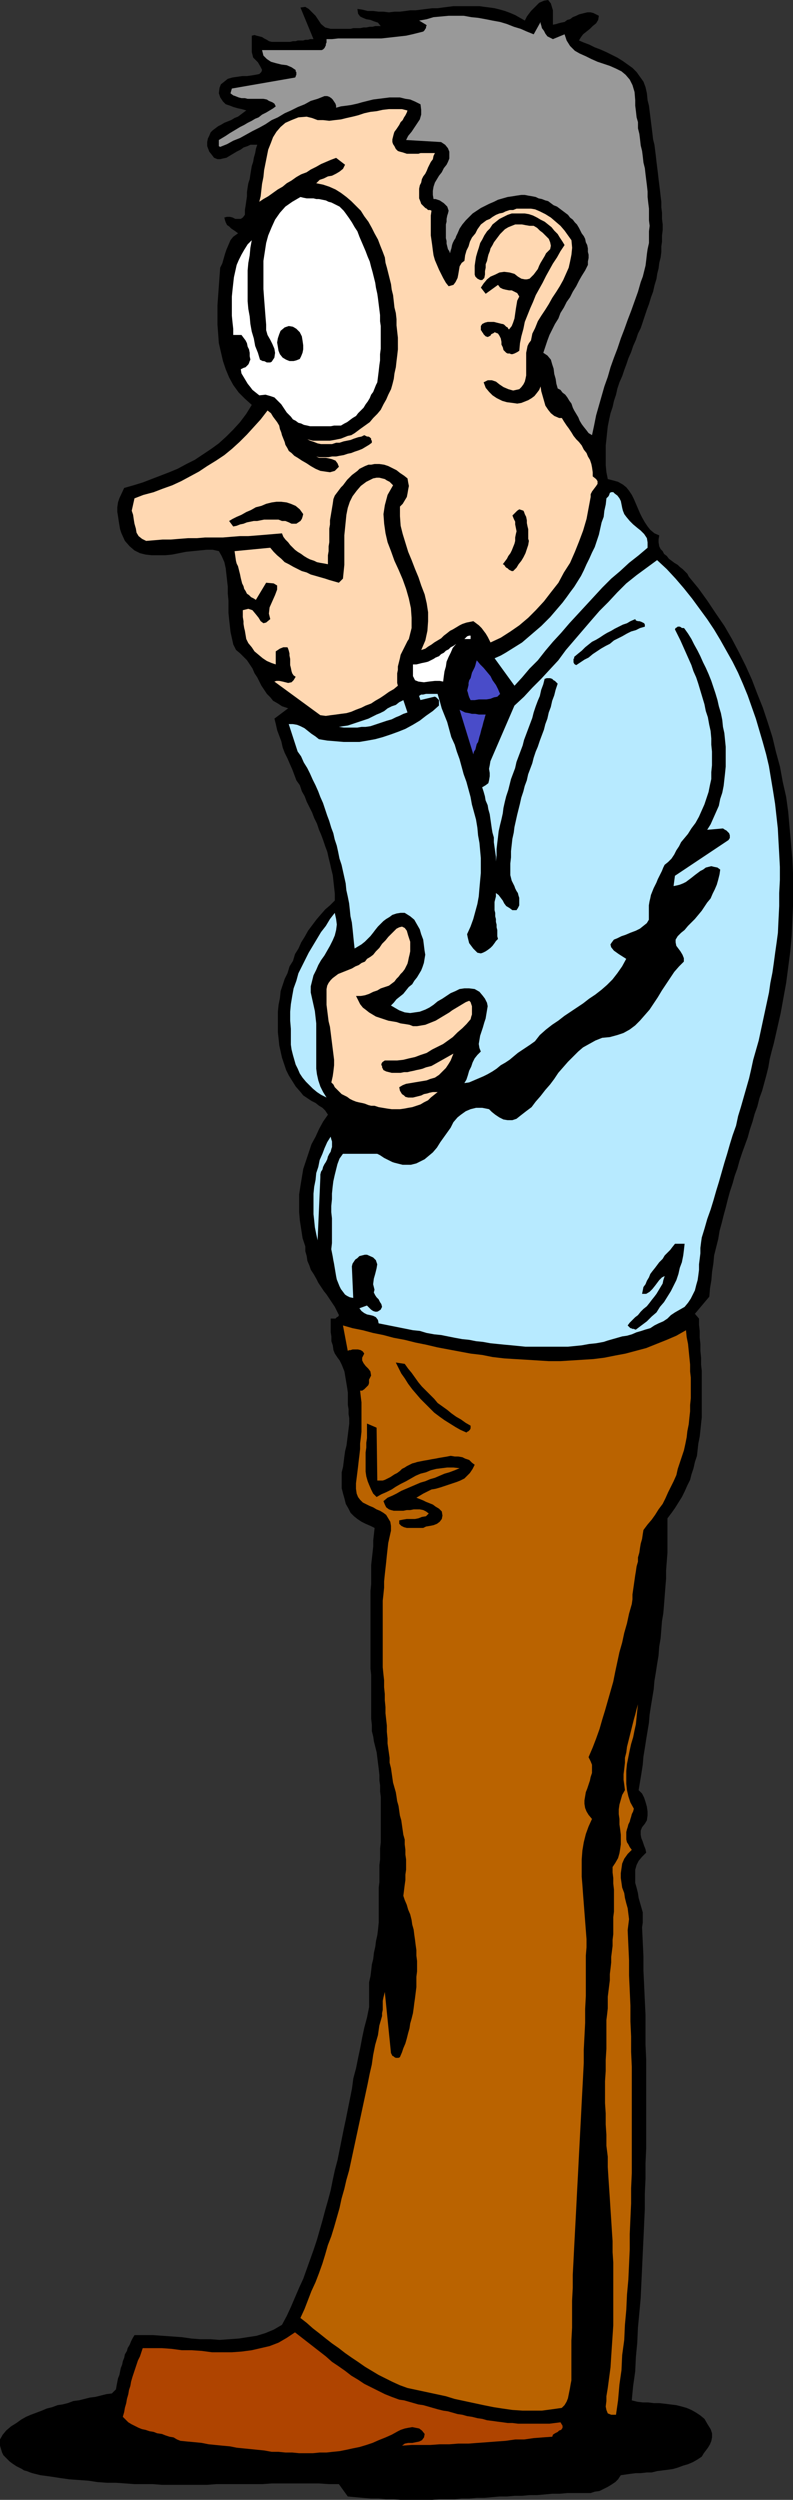 <?xml version="1.0" encoding="UTF-8" standalone="no"?>
<svg
   version="1.0"
   width="49.416mm"
   height="155.711mm"
   id="svg26"
   sodipodi:docname="Thinking 5.wmf"
   xmlns:inkscape="http://www.inkscape.org/namespaces/inkscape"
   xmlns:sodipodi="http://sodipodi.sourceforge.net/DTD/sodipodi-0.dtd"
   xmlns="http://www.w3.org/2000/svg"
   xmlns:svg="http://www.w3.org/2000/svg">
  <rect width="100%" height="100%" fill="#333333" stroke="none"/>
  <sodipodi:namedview
     id="namedview26"
     pagecolor="#ffffff"
     bordercolor="#000000"
     borderopacity="0.25"
     inkscape:showpageshadow="2"
     inkscape:pageopacity="0.0"
     inkscape:pagecheckerboard="0"
     inkscape:deskcolor="#d1d1d1"
     inkscape:document-units="mm" />
  <defs
     id="defs1">
    <pattern
       id="WMFhbasepattern"
       patternUnits="userSpaceOnUse"
       width="6"
       height="6"
       x="0"
       y="0" />
  </defs>
  <path
     style="fill:#000000;fill-opacity:1;fill-rule:evenodd;stroke:none"
     d="m 130.221,2.424 v 3.393 l 0.808,-0.162 0.485,-0.162 0.646,-0.162 0.808,-0.162 0.646,-0.485 0.646,-0.162 0.646,-0.485 0.808,-0.323 0.646,-0.323 0.646,-0.162 0.646,-0.162 0.646,-0.162 h 0.808 l 0.646,0.162 0.646,0.323 0.646,0.323 -0.162,0.97 -0.485,0.808 -0.808,0.646 -0.646,0.646 -0.808,0.646 -0.808,0.646 -0.485,0.646 -0.485,0.808 1.131,0.485 1.293,0.485 1.293,0.646 1.293,0.485 1.454,0.646 1.293,0.646 1.293,0.646 1.293,0.808 1.131,0.808 1.131,0.808 0.969,0.97 0.808,1.131 0.808,1.131 0.485,1.293 0.323,1.454 0.162,1.616 0.323,1.293 0.162,1.293 0.162,1.293 0.162,1.293 0.162,1.293 0.162,1.293 0.162,1.454 0.323,1.293 0.162,1.293 0.162,1.293 0.162,1.454 0.162,1.293 0.162,1.293 0.162,1.454 0.162,1.293 0.162,1.293 0.162,1.454 0.162,1.293 v 1.293 l 0.162,1.293 v 1.454 l 0.162,1.293 v 1.293 l -0.162,1.293 v 1.454 l -0.162,1.131 v 1.293 l -0.162,1.293 -0.323,1.293 -0.162,1.293 -0.323,1.293 -0.162,1.131 -0.485,1.616 -0.323,1.454 -0.485,1.293 -0.485,1.616 -0.485,1.293 -0.485,1.454 -0.485,1.454 -0.485,1.454 -0.646,1.293 -0.485,1.454 -0.646,1.454 -0.485,1.454 -0.646,1.454 -0.485,1.454 -0.485,1.293 -0.485,1.454 -0.646,1.454 -0.485,1.454 -0.323,1.454 -0.485,1.454 -0.323,1.454 -0.485,1.454 -0.323,1.454 -0.323,1.616 -0.162,1.454 -0.162,1.616 -0.162,1.454 v 1.616 1.454 1.616 l 0.162,1.616 0.323,1.616 1.293,0.323 1.131,0.323 1.131,0.646 0.808,0.646 0.646,0.808 0.646,0.97 0.485,0.97 0.485,1.131 0.485,1.131 0.485,1.131 0.485,0.97 0.646,1.131 0.646,0.97 0.646,0.808 0.969,0.808 1.131,0.485 -0.162,0.97 v 0.646 l 0.162,0.97 0.323,0.646 0.485,0.485 0.323,0.646 0.646,0.485 0.485,0.646 0.646,0.485 0.646,0.485 0.808,0.485 0.485,0.485 0.646,0.485 0.646,0.646 0.485,0.485 0.323,0.646 2.262,2.747 2.1,2.909 1.939,2.909 2.1,3.07 1.777,3.07 1.616,3.07 1.616,3.232 1.454,3.232 1.293,3.393 1.293,3.232 1.131,3.393 1.131,3.555 0.808,3.393 0.969,3.555 0.646,3.555 0.808,3.555 0.485,3.555 0.323,3.717 0.323,3.555 0.323,3.717 0.162,3.555 v 3.717 3.717 l -0.162,3.555 -0.162,3.717 -0.323,3.555 -0.485,3.717 -0.485,3.717 -0.646,3.555 -0.646,3.555 -0.808,3.555 -0.808,3.555 -0.485,1.778 -0.485,1.939 -0.323,1.939 -0.485,1.939 -0.485,1.778 -0.485,1.778 -0.646,1.778 -0.485,1.939 -0.646,1.778 -0.485,1.778 -0.646,1.939 -0.485,1.778 -0.646,1.778 -0.646,1.778 -0.646,1.939 -0.485,1.778 -0.646,1.778 -0.485,1.778 -0.646,1.939 -0.485,1.778 -0.485,1.939 -0.485,1.778 -0.485,1.939 -0.485,1.778 -0.323,1.939 -0.485,1.939 -0.485,1.939 -0.162,1.778 -0.323,2.101 -0.162,1.939 -0.323,1.939 -0.162,1.939 -3.393,4.04 0.969,1.131 v 1.454 l 0.162,1.454 v 1.616 l 0.162,1.454 v 1.616 l 0.162,1.616 v 1.616 l 0.162,1.454 v 1.616 1.616 1.616 1.454 1.616 1.454 1.616 l -0.162,1.454 -0.162,1.616 -0.162,1.454 -0.323,1.616 -0.162,1.454 -0.162,1.454 -0.485,1.454 -0.323,1.454 -0.485,1.454 -0.323,1.293 -0.646,1.293 -0.646,1.454 -0.646,1.293 -0.808,1.293 -0.808,1.293 -0.808,1.131 -0.969,1.293 v 1.939 2.101 2.101 1.939 l -0.162,2.101 -0.162,2.101 v 1.939 l -0.162,1.939 -0.162,2.101 -0.162,2.101 -0.162,1.939 -0.323,1.939 -0.162,2.101 -0.162,1.939 -0.323,1.939 -0.162,2.101 -0.323,1.939 -0.323,2.101 -0.323,1.939 -0.162,1.939 -0.323,1.939 -0.323,1.939 -0.323,2.101 -0.162,1.939 -0.323,1.939 -0.323,1.939 -0.323,2.101 -0.323,1.939 -0.162,1.939 -0.323,2.101 -0.323,1.939 -0.323,1.939 0.808,0.808 0.485,0.97 0.323,0.97 0.323,1.131 0.162,1.131 v 0.97 l -0.162,1.131 -0.485,0.808 -0.646,0.808 -0.323,0.808 v 0.97 l 0.162,0.808 0.323,0.808 0.323,0.97 0.323,0.808 0.162,0.808 -0.969,0.97 -0.808,0.97 -0.485,0.97 -0.323,1.131 v 0.97 1.131 0.97 l 0.323,1.131 0.323,1.293 0.162,1.131 0.323,1.131 0.323,1.131 0.323,1.131 v 1.131 1.293 l -0.162,1.131 0.162,3.393 0.162,3.393 v 3.393 l 0.162,3.393 0.162,3.555 0.162,3.393 v 3.555 3.393 l 0.162,3.555 v 3.393 3.555 3.555 3.555 3.555 3.393 l -0.162,3.555 v 3.555 l -0.162,3.555 v 3.555 l -0.162,3.555 -0.162,3.555 -0.162,3.393 -0.162,3.555 -0.162,3.393 -0.162,3.555 -0.323,3.555 -0.323,3.393 -0.162,3.555 -0.323,3.393 -0.162,3.393 -0.485,3.393 -0.323,3.393 1.293,0.323 1.293,0.162 h 1.293 l 1.293,0.162 h 1.293 l 1.454,0.162 1.293,0.162 1.293,0.162 1.293,0.323 1.131,0.323 1.131,0.485 1.131,0.646 0.969,0.646 0.969,0.808 0.646,1.131 0.808,1.293 0.323,0.97 v 0.97 l -0.162,0.808 -0.323,0.808 -0.485,0.808 -0.485,0.646 -0.485,0.646 -0.485,0.808 -0.969,0.646 -1.131,0.646 -1.131,0.485 -1.131,0.323 -1.293,0.485 -1.131,0.323 -1.131,0.162 -1.293,0.162 -1.293,0.162 -1.293,0.323 h -1.131 l -1.454,0.162 h -1.131 l -1.293,0.162 -1.131,0.162 -1.131,0.162 -0.646,0.97 -0.646,0.646 -0.969,0.646 -0.808,0.485 -0.969,0.485 -0.969,0.485 -1.131,0.162 -0.969,0.323 h -1.777 -1.939 -1.777 l -1.777,0.162 h -1.777 l -1.777,0.162 -1.777,0.162 h -1.777 l -1.777,0.162 h -1.777 l -1.777,0.162 h -1.777 l -1.777,0.162 -1.777,0.162 h -1.777 l -1.777,0.162 h -1.777 l -1.616,0.162 h -1.939 -1.777 l -1.777,0.162 h -1.777 -1.777 -1.777 -1.777 l -1.777,-0.162 h -1.777 l -1.777,-0.162 h -1.777 l -1.939,-0.162 -1.777,-0.162 -1.777,-0.162 -2.1,-2.909 h -2.262 l -2.423,-0.162 h -2.262 -2.262 -2.262 -2.262 -2.1 l -2.262,0.162 h -2.262 -2.1 -2.1 -2.262 -2.1 l -2.1,0.162 h -2.1 -2.262 -2.1 -2.1 -2.1 l -2.1,-0.162 h -2.262 -2.1 l -2.1,-0.162 -2.262,-0.162 h -2.1 l -2.262,-0.162 -2.1,-0.323 -2.262,-0.162 -2.262,-0.162 -2.262,-0.323 -2.1,-0.323 -2.423,-0.323 -0.646,-0.162 -0.646,-0.162 -0.646,-0.162 -0.485,-0.162 -0.808,-0.323 -0.646,-0.162 -0.485,-0.323 -0.646,-0.323 -0.646,-0.323 -0.485,-0.323 -0.485,-0.323 -0.646,-0.485 -0.485,-0.485 L 1.293,578.496 0.808,578.011 0.485,577.365 0,575.749 v -1.454 l 0.646,-1.131 0.808,-0.97 1.131,-0.97 1.293,-0.808 1.131,-0.808 1.131,-0.646 1.131,-0.485 1.293,-0.485 1.293,-0.485 1.131,-0.485 1.293,-0.323 1.293,-0.485 1.131,-0.162 1.293,-0.323 1.293,-0.485 1.293,-0.162 1.293,-0.323 1.293,-0.323 1.293,-0.162 1.293,-0.323 1.293,-0.323 1.293,-0.162 0.969,-0.97 0.162,-0.97 0.162,-0.808 0.162,-0.808 0.323,-0.808 0.162,-0.808 0.162,-0.808 0.323,-0.808 0.162,-0.808 0.323,-0.808 0.162,-0.808 0.485,-0.808 0.162,-0.646 0.485,-0.808 0.323,-0.808 0.323,-0.646 0.485,-0.808 h 2.1 2.262 l 2.262,0.162 2.262,0.162 2.262,0.162 2.262,0.323 2.1,0.162 h 2.423 l 2.1,0.162 2.262,-0.162 2.262,-0.162 2.1,-0.323 2.1,-0.323 2.1,-0.646 1.939,-0.808 1.939,-1.131 1.131,-2.101 0.969,-2.101 0.969,-2.262 0.969,-2.262 0.969,-2.101 0.808,-2.262 0.808,-2.262 0.808,-2.262 0.808,-2.424 0.646,-2.262 0.646,-2.262 0.646,-2.424 0.646,-2.262 0.646,-2.424 0.485,-2.424 0.485,-2.262 0.646,-2.424 0.485,-2.424 0.485,-2.424 0.485,-2.424 0.485,-2.262 0.485,-2.424 0.485,-2.424 0.485,-2.424 0.323,-2.424 0.646,-2.424 0.485,-2.424 0.485,-2.262 0.485,-2.585 0.485,-2.262 0.646,-2.424 0.485,-2.424 v -1.454 -1.454 -1.454 -1.454 l 0.323,-1.454 0.162,-1.293 0.162,-1.454 0.323,-1.293 0.162,-1.454 0.323,-1.454 0.162,-1.293 0.323,-1.454 0.162,-1.293 0.162,-1.616 v -1.454 -1.454 -1.293 -1.454 -1.131 -1.454 l 0.162,-1.293 v -1.293 -1.293 -1.454 l 0.162,-1.293 v -1.293 -1.293 l 0.162,-1.454 v -1.293 -1.454 -1.131 -1.454 -1.293 -1.454 -1.293 -1.293 l -0.162,-1.293 v -1.454 l -0.162,-1.131 v -1.293 l -0.162,-1.454 -0.162,-1.293 -0.162,-1.293 -0.162,-1.293 -0.323,-1.293 -0.323,-1.293 -0.162,-1.131 -0.323,-1.293 v -1.454 l -0.162,-1.454 v -1.454 -1.454 -1.454 -1.454 -1.616 -1.454 -1.454 l -0.162,-1.454 v -1.616 -1.454 -1.616 -1.454 -1.454 -1.616 -1.454 -1.616 -1.454 -1.454 -1.616 -1.454 l 0.162,-1.616 v -1.454 -1.454 -1.616 l 0.162,-1.454 0.162,-1.454 0.162,-1.454 v -1.454 l 0.162,-1.454 0.162,-1.454 -0.969,-0.485 -1.131,-0.485 -0.969,-0.485 -0.969,-0.646 -0.808,-0.646 -0.808,-0.808 -0.485,-0.97 -0.646,-1.131 -0.323,-1.293 -0.323,-1.131 -0.323,-1.293 v -1.293 -1.293 -1.131 l 0.323,-1.293 0.162,-1.293 0.162,-1.293 0.162,-1.131 0.323,-1.293 0.162,-1.293 0.162,-1.293 0.162,-1.293 0.162,-1.293 v -1.293 l -0.162,-0.97 v -1.131 l -0.162,-0.97 v -0.97 -0.97 -0.97 l -0.162,-1.131 -0.162,-0.97 -0.162,-0.97 -0.162,-0.97 -0.162,-0.97 -0.323,-0.808 -0.323,-0.808 -0.485,-0.97 -0.485,-0.646 -0.646,-0.97 -0.323,-0.808 -0.162,-1.131 -0.323,-0.97 v -1.131 l -0.162,-0.97 v -1.131 -1.131 -0.97 h 0.162 0.323 0.323 0.323 l 0.162,-0.162 0.162,-0.162 0.323,-0.162 0.162,-0.323 -0.485,-0.97 -0.485,-0.97 -0.646,-0.97 -0.646,-0.97 -0.646,-0.97 -0.646,-0.808 -0.646,-0.97 -0.646,-0.97 -0.485,-0.97 -0.646,-1.131 -0.646,-0.97 -0.323,-0.97 -0.485,-1.131 -0.162,-1.131 -0.323,-1.131 v -1.131 l -0.646,-1.939 -0.323,-2.101 -0.323,-2.101 -0.162,-1.939 v -2.101 -2.101 l 0.323,-2.101 0.323,-1.939 0.323,-1.939 0.646,-1.939 0.646,-1.939 0.646,-1.939 0.969,-1.778 0.808,-1.778 0.969,-1.778 1.131,-1.616 -0.646,-0.97 -0.646,-0.646 -0.808,-0.485 -0.808,-0.646 -0.969,-0.485 -0.969,-0.646 -0.969,-0.646 -0.646,-0.808 -1.131,-1.293 -0.808,-1.293 -0.808,-1.293 -0.646,-1.293 -0.485,-1.454 -0.485,-1.454 -0.323,-1.454 -0.323,-1.454 -0.162,-1.616 -0.162,-1.454 v -1.616 -1.616 -1.616 l 0.162,-1.616 0.323,-1.616 0.162,-1.616 0.485,-1.454 0.485,-1.454 0.646,-1.293 0.485,-1.616 0.808,-1.293 0.485,-1.616 0.808,-1.293 0.646,-1.454 0.808,-1.293 0.808,-1.454 0.969,-1.293 0.969,-1.293 0.969,-1.131 1.131,-1.293 1.131,-0.97 1.131,-1.131 v -1.616 l -0.162,-1.454 -0.162,-1.454 -0.162,-1.454 -0.323,-1.293 -0.323,-1.454 -0.323,-1.293 -0.323,-1.454 -0.485,-1.293 -0.485,-1.454 -0.485,-1.293 -0.485,-1.131 -0.485,-1.454 -0.646,-1.293 -0.485,-1.293 -0.646,-1.293 -0.646,-1.293 -0.485,-1.293 -0.646,-1.131 -0.485,-1.454 -0.808,-1.131 -0.485,-1.293 -0.485,-1.293 -0.646,-1.454 -0.485,-1.131 -0.646,-1.293 -0.485,-1.293 -0.323,-1.454 -0.485,-1.293 -0.485,-1.293 -0.323,-1.454 -0.323,-1.293 3.231,-2.424 -1.454,-0.485 -0.969,-0.646 -1.131,-0.646 -0.646,-0.808 -0.808,-0.808 -0.646,-0.97 -0.646,-0.97 -0.485,-0.97 -0.485,-0.97 -0.646,-0.97 -0.485,-1.131 -0.646,-0.97 -0.646,-0.97 -0.808,-0.808 -0.808,-0.808 -0.969,-0.808 -0.646,-1.293 -0.323,-1.454 -0.323,-1.454 -0.162,-1.454 -0.162,-1.454 -0.162,-1.616 v -1.454 -1.454 l -0.162,-1.616 v -1.616 l -0.162,-1.454 -0.162,-1.454 -0.162,-1.454 -0.323,-1.454 -0.646,-1.454 -0.646,-1.131 -1.454,-0.323 h -1.454 l -1.616,0.162 -1.616,0.162 -1.616,0.162 -1.616,0.323 -1.616,0.323 -1.616,0.162 h -1.616 -1.616 l -1.454,-0.162 -1.293,-0.323 -1.293,-0.646 -1.131,-0.97 -1.131,-1.293 -0.808,-1.778 -0.323,-0.97 -0.162,-0.97 -0.162,-0.97 -0.162,-1.131 -0.162,-0.97 v -1.131 l 0.162,-1.131 0.323,-0.97 1.131,-2.424 2.262,-0.646 2.1,-0.646 2.1,-0.808 2.1,-0.808 2.1,-0.808 1.939,-0.808 2.1,-1.131 1.939,-0.97 1.939,-1.293 1.939,-1.293 1.777,-1.293 1.777,-1.616 1.616,-1.616 1.616,-1.778 1.454,-1.939 1.293,-2.101 -1.616,-1.454 -1.454,-1.454 -1.293,-1.778 -0.969,-1.778 -0.808,-1.939 -0.646,-1.939 -0.485,-2.101 -0.485,-2.101 -0.162,-2.262 -0.162,-2.101 v -2.262 -2.262 l 0.162,-2.262 0.162,-2.262 0.162,-2.262 0.162,-2.101 0.485,-0.97 0.323,-1.131 0.323,-1.131 0.323,-0.97 0.485,-1.131 0.485,-1.131 0.646,-0.808 1.131,-0.808 -0.646,-0.485 -0.485,-0.323 -0.485,-0.323 -0.485,-0.485 -0.485,-0.323 -0.323,-0.646 -0.162,-0.485 -0.162,-0.646 0.646,-0.162 h 0.646 l 0.646,0.162 0.646,0.323 h 0.808 0.485 l 0.485,-0.323 0.485,-0.646 v -1.131 l 0.162,-0.97 0.162,-1.131 0.162,-1.131 v -0.97 l 0.162,-1.131 0.162,-0.97 0.323,-0.97 0.162,-1.131 0.162,-0.97 0.162,-0.97 0.323,-0.97 0.162,-0.97 0.323,-1.131 0.162,-0.97 0.323,-0.97 h -0.808 -0.808 l -0.646,0.323 -0.969,0.323 -0.646,0.485 -0.969,0.485 -0.808,0.485 -0.808,0.485 -0.808,0.485 -0.808,0.162 -0.646,0.162 h -0.646 l -0.808,-0.323 -0.485,-0.646 -0.646,-0.808 -0.485,-1.293 v -0.97 l 0.162,-0.808 0.323,-0.646 0.323,-0.808 0.485,-0.485 0.646,-0.485 0.646,-0.485 0.646,-0.323 0.808,-0.485 0.808,-0.323 0.808,-0.323 0.808,-0.485 0.808,-0.323 0.646,-0.485 0.646,-0.485 0.646,-0.485 -1.131,-0.323 -0.808,-0.162 -1.131,-0.323 -0.808,-0.323 -0.969,-0.323 -0.646,-0.646 -0.646,-0.97 -0.323,-0.97 0.162,-1.293 0.323,-0.808 0.808,-0.646 0.808,-0.646 1.131,-0.323 1.131,-0.162 1.131,-0.162 h 1.131 l 1.131,-0.162 0.969,-0.162 0.808,-0.162 0.485,-0.485 0.162,-0.485 -0.323,-0.646 -0.646,-1.131 -1.131,-1.131 -0.162,-0.646 -0.162,-0.646 V 11.635 10.988 10.342 9.695 9.049 8.403 l 0.646,-0.162 0.485,0.162 0.646,0.162 0.646,0.162 0.485,0.323 0.646,0.323 0.485,0.323 0.646,0.162 h 0.646 0.646 0.646 0.646 0.485 0.808 0.485 l 0.646,-0.162 h 0.646 L 70.119,9.534 h 0.646 0.646 L 71.896,9.372 h 0.646 L 73.027,9.211 H 73.835 l -3.07,-7.433 1.131,-0.162 0.808,0.485 0.808,0.808 0.808,0.808 0.646,0.97 0.646,0.97 0.969,0.808 1.293,0.323 h 0.808 0.646 0.808 0.808 0.808 0.808 l 0.646,-0.162 h 0.969 0.646 l 0.808,-0.162 h 0.646 l 0.808,-0.162 h 0.646 l 0.646,-0.162 h 0.646 0.646 L 89.022,5.333 88.053,5.009 87.245,4.686 86.276,4.525 85.468,4.201 84.822,3.878 84.337,3.232 84.175,2.101 l 1.131,0.162 1.293,0.323 h 1.293 l 1.293,0.162 h 1.131 l 1.293,0.162 1.293,-0.162 h 1.293 l 1.293,-0.162 1.131,-0.162 h 1.293 l 1.293,-0.162 1.293,-0.162 1.293,-0.162 h 1.293 l 1.131,-0.162 1.293,-0.162 1.293,-0.162 h 1.293 1.131 1.293 1.131 1.293 l 1.131,0.162 1.293,0.162 1.131,0.162 1.293,0.323 1.131,0.323 1.293,0.485 1.131,0.485 1.131,0.646 1.131,0.646 0.485,-0.97 0.969,-1.293 0.969,-0.97 0.969,-0.97 1.131,-0.485 L 129.09,0 l 0.646,0.808 z"
     id="path1" />
  <path
     style="fill:#999999;fill-opacity:1;fill-rule:evenodd;stroke:none"
     d="m 125.698,8.08 1.616,-2.909 V 5.494 l 0.162,0.485 0.162,0.646 0.485,0.646 0.323,0.646 0.485,0.646 0.646,0.323 0.646,0.323 2.747,-1.131 0.485,1.454 0.808,1.293 1.131,1.131 1.131,0.646 1.454,0.646 1.293,0.646 1.454,0.646 1.454,0.485 1.454,0.485 1.454,0.646 1.293,0.646 0.969,0.808 0.969,1.131 0.646,1.293 0.485,1.616 0.162,1.939 v 1.293 l 0.162,1.293 0.162,1.454 0.323,1.131 v 1.454 l 0.323,1.293 0.162,1.293 0.162,1.454 0.323,1.293 0.162,1.293 0.162,1.454 0.323,1.293 0.162,1.454 0.162,1.293 0.162,1.293 0.162,1.454 v 1.293 l 0.162,1.454 0.162,1.293 v 1.293 1.454 l 0.162,1.293 -0.162,1.293 v 1.454 1.293 l -0.323,1.454 -0.162,1.131 -0.162,1.454 -0.162,1.293 -0.323,1.293 -0.323,1.293 -0.485,1.293 -0.646,2.262 -0.808,2.262 -0.808,2.262 -0.808,2.101 -0.808,2.262 -0.808,2.101 -0.808,2.424 -0.808,2.101 -0.808,2.262 -0.646,2.262 -0.808,2.262 -0.646,2.262 -0.646,2.262 -0.646,2.262 -0.485,2.424 -0.485,2.262 -0.808,-0.485 -0.485,-0.646 -0.646,-0.808 -0.485,-0.646 -0.485,-0.808 -0.323,-0.808 -0.485,-0.808 -0.485,-0.808 -0.323,-0.646 -0.323,-0.97 -0.485,-0.646 -0.485,-0.808 -0.485,-0.646 -0.646,-0.485 -0.485,-0.646 -0.646,-0.323 -0.323,-1.131 -0.162,-1.131 -0.323,-1.131 -0.162,-1.293 -0.323,-0.97 -0.323,-1.131 -0.808,-0.97 -0.969,-0.646 0.485,-1.454 0.485,-1.454 0.485,-1.293 0.646,-1.293 0.646,-1.293 0.808,-1.293 0.485,-1.293 0.808,-1.293 0.646,-1.293 0.808,-1.131 0.646,-1.293 0.808,-1.293 0.646,-1.293 0.646,-1.131 0.808,-1.293 0.646,-1.293 v -0.808 l 0.162,-0.808 V 59.95 L 138.461,59.304 v -0.808 l -0.162,-0.808 -0.323,-0.646 -0.162,-0.808 -0.323,-0.646 -0.485,-0.646 -0.323,-0.646 -0.323,-0.646 -0.485,-0.808 -0.485,-0.485 -0.485,-0.646 -0.646,-0.485 -0.485,-0.646 -0.646,-0.485 -0.646,-0.485 -0.646,-0.485 -0.646,-0.485 -0.808,-0.323 -0.646,-0.485 -0.646,-0.485 -0.646,-0.162 -0.808,-0.323 -0.808,-0.162 -0.646,-0.323 -0.808,-0.162 -0.969,-0.162 -0.808,-0.162 h -0.808 l -1.131,0.162 -0.969,0.162 -1.131,0.162 -1.131,0.323 -1.131,0.323 -0.969,0.485 -1.131,0.485 -0.969,0.485 -0.969,0.485 -0.969,0.646 -0.969,0.646 -0.808,0.808 -0.808,0.808 -0.808,0.97 -0.646,0.97 -0.485,1.131 -0.323,0.646 -0.162,0.485 -0.323,0.485 -0.323,0.646 -0.162,0.485 -0.162,0.808 -0.162,0.485 -0.162,0.646 -0.162,-0.485 -0.323,-0.485 -0.162,-0.646 -0.162,-0.646 v -0.646 l -0.162,-0.646 V 55.426 54.779 54.133 53.487 52.84 l 0.162,-0.646 v -0.646 l 0.162,-0.808 0.162,-0.485 0.162,-0.646 -0.162,-0.485 -0.162,-0.485 -0.323,-0.323 -0.485,-0.485 -0.485,-0.323 -0.485,-0.323 -0.485,-0.162 -0.485,-0.162 h -0.485 l -0.162,-0.97 v -0.97 l 0.162,-0.97 0.323,-0.97 0.485,-0.808 0.485,-0.808 0.646,-0.808 0.485,-0.97 0.646,-0.808 0.323,-0.646 0.323,-0.808 v -0.97 -0.646 l -0.323,-0.808 -0.646,-0.808 -0.969,-0.646 -8.24,-0.485 0.485,-0.97 0.808,-0.97 0.646,-0.97 0.646,-0.97 0.646,-0.97 0.323,-1.131 v -1.131 l -0.162,-1.293 -1.293,-0.646 -1.131,-0.485 -1.131,-0.162 -1.293,-0.323 h -1.293 -1.131 l -1.293,0.162 -1.293,0.162 -1.293,0.162 -1.293,0.323 -1.293,0.323 -1.131,0.323 -1.454,0.323 -1.131,0.162 -1.293,0.162 -1.131,0.323 V 24.885 L 79.005,24.4 78.682,23.915 78.359,23.431 78.036,23.108 77.551,22.784 77.067,22.623 h -0.646 l -1.616,0.646 -1.616,0.485 -1.454,0.808 -1.616,0.646 -1.616,0.808 -1.454,0.646 -1.616,0.97 -1.454,0.646 -1.454,0.97 -1.454,0.808 -1.616,0.808 -1.454,0.808 -1.454,0.808 -1.616,0.646 -1.454,0.808 -1.616,0.646 -0.323,-0.162 v -0.485 -0.485 -0.485 l 0.808,-0.485 0.808,-0.485 0.969,-0.646 0.808,-0.485 0.808,-0.485 0.808,-0.485 0.969,-0.485 0.808,-0.485 0.969,-0.485 0.808,-0.485 0.808,-0.323 0.808,-0.646 0.969,-0.485 0.808,-0.485 0.808,-0.485 0.646,-0.485 -0.323,-0.646 -0.485,-0.323 -0.808,-0.323 -0.485,-0.323 -0.808,-0.162 h -0.646 -0.808 -0.808 -0.646 -0.808 l -0.646,-0.162 h -0.808 l -0.646,-0.162 -0.808,-0.323 -0.485,-0.162 -0.646,-0.485 0.323,-1.131 14.864,-2.585 0.162,-0.162 v -0.162 l 0.162,-0.323 V 17.452 17.29 16.967 l -0.162,-0.162 v -0.323 l -0.969,-0.646 -1.131,-0.485 -1.293,-0.162 -1.293,-0.323 -1.131,-0.323 -0.969,-0.646 -0.808,-0.808 -0.323,-1.293 H 75.774 l 0.323,-0.162 0.323,-0.323 0.162,-0.323 0.162,-0.323 v -0.323 l 0.162,-0.323 V 9.534 9.211 h 1.293 L 79.652,9.049 h 1.454 1.454 1.454 1.454 1.454 1.454 1.454 l 1.454,-0.162 1.454,-0.162 1.454,-0.162 1.454,-0.162 1.454,-0.323 1.293,-0.323 1.293,-0.323 0.162,-0.162 0.162,-0.162 0.162,-0.323 0.162,-0.162 V 6.464 6.302 l 0.162,-0.323 -0.162,-0.162 -1.616,-0.97 1.777,-0.323 1.616,-0.485 1.777,-0.162 1.777,-0.162 h 1.777 1.777 l 1.777,0.323 1.616,0.162 1.777,0.323 1.616,0.323 1.777,0.323 1.616,0.485 1.616,0.646 1.616,0.485 1.454,0.646 z"
     id="path2" />
  <path
     style="fill:#ffd8b2;fill-opacity:1;fill-rule:evenodd;stroke:none"
     d="m 95.97,26.016 -0.162,0.485 -0.323,0.646 -0.323,0.485 -0.323,0.646 -0.485,0.485 -0.323,0.646 -0.323,0.485 -0.323,0.485 -0.485,0.646 -0.162,0.485 -0.162,0.646 -0.162,0.646 v 0.646 l 0.162,0.485 0.323,0.485 0.323,0.646 0.485,0.485 0.485,0.162 0.646,0.162 0.485,0.162 0.485,0.162 h 0.485 0.646 0.485 0.485 0.646 l 0.485,-0.162 h 0.646 0.646 0.646 0.646 0.808 l -0.323,0.646 -0.162,0.808 -0.485,0.646 -0.323,0.646 -0.323,0.646 -0.323,0.808 -0.323,0.646 -0.485,0.646 -0.323,0.646 -0.162,0.808 -0.323,0.646 -0.162,0.808 v 0.808 0.646 0.808 l 0.323,0.808 0.162,0.485 0.323,0.323 0.323,0.323 0.323,0.323 0.323,0.162 0.323,0.323 h 0.485 l 0.323,0.162 -0.162,1.131 v 1.131 1.131 1.293 1.131 l 0.162,1.131 0.162,1.131 0.162,1.293 0.162,1.131 0.323,1.131 0.485,1.131 0.485,1.131 0.485,0.97 0.485,0.97 0.646,1.131 0.646,0.808 1.131,-0.323 0.485,-0.646 0.485,-0.97 0.162,-0.808 0.162,-0.97 0.162,-0.97 0.485,-0.808 0.646,-0.485 0.162,-1.293 0.323,-1.131 0.485,-0.97 0.323,-1.131 0.485,-0.97 0.808,-0.97 0.485,-0.97 0.808,-1.131 0.646,-0.485 0.646,-0.485 0.808,-0.323 0.646,-0.485 0.808,-0.485 0.808,-0.323 0.808,-0.162 0.646,-0.323 0.969,-0.323 h 0.808 l 0.808,-0.323 h 0.808 0.969 0.646 0.969 l 0.969,0.162 1.131,0.485 1.293,0.646 1.293,0.808 1.131,0.97 1.131,0.97 0.969,1.131 0.808,1.131 0.808,1.131 0.162,1.778 -0.162,1.616 -0.323,1.616 -0.323,1.454 -0.646,1.454 -0.646,1.454 -0.808,1.454 -0.808,1.293 -0.969,1.454 -0.808,1.454 -0.808,1.293 -0.969,1.454 -0.808,1.293 -0.646,1.616 -0.646,1.293 -0.323,1.616 -0.485,0.646 -0.323,0.646 -0.162,0.808 -0.162,0.808 v 0.646 0.808 0.808 0.808 0.808 0.808 0.646 l -0.162,0.808 -0.162,0.646 -0.323,0.646 -0.485,0.646 -0.485,0.485 -1.454,0.323 -1.131,-0.323 -1.131,-0.485 -0.969,-0.646 -0.808,-0.646 -0.969,-0.323 h -0.969 l -0.969,0.485 0.485,1.293 0.808,0.97 0.808,0.808 0.969,0.646 1.293,0.646 1.131,0.323 1.293,0.162 1.131,0.162 0.969,-0.162 0.808,-0.323 0.808,-0.323 0.808,-0.485 0.646,-0.485 0.646,-0.808 0.485,-0.646 0.323,-0.808 0.162,1.131 0.323,1.131 0.323,1.131 0.323,1.131 0.646,0.97 0.646,0.808 0.808,0.646 1.131,0.485 h 0.646 l 0.485,0.808 0.646,0.97 0.485,0.646 0.646,0.97 0.485,0.808 0.646,0.808 0.646,0.646 0.646,0.808 0.485,0.97 0.646,0.808 0.323,0.808 0.485,0.808 0.323,0.97 0.162,0.808 0.162,1.131 v 0.97 l 0.808,0.646 0.323,0.485 v 0.646 l -0.323,0.485 -0.485,0.646 -0.485,0.646 -0.323,0.646 v 0.646 l -0.485,2.585 -0.485,2.585 -0.808,2.747 -0.969,2.585 -0.969,2.424 -1.131,2.585 -1.454,2.262 -1.293,2.424 -1.777,2.262 -1.616,2.101 -1.939,2.101 -1.777,1.778 -2.1,1.778 -2.1,1.454 -2.262,1.454 -2.423,1.131 -0.323,-0.646 -0.323,-0.646 -0.485,-0.808 -0.485,-0.646 -0.485,-0.646 -0.646,-0.646 -0.646,-0.485 -0.646,-0.485 -0.808,0.162 -0.808,0.162 -0.969,0.323 -0.646,0.323 -0.808,0.485 -0.808,0.485 -0.646,0.323 -0.808,0.646 -0.646,0.485 -0.646,0.646 -0.808,0.485 -0.808,0.485 -0.646,0.485 -0.808,0.485 -0.646,0.485 -0.969,0.323 0.969,-2.262 0.485,-2.262 0.162,-2.262 v -2.101 l -0.323,-2.101 -0.485,-2.101 -0.808,-2.101 -0.646,-1.939 -0.808,-1.939 -0.808,-2.101 -0.808,-1.939 -0.646,-2.101 -0.646,-2.101 -0.485,-1.939 -0.162,-2.262 v -2.262 l 0.646,-0.646 0.485,-0.808 0.485,-0.808 0.162,-0.808 0.162,-0.97 0.162,-0.808 -0.162,-0.808 -0.162,-0.97 -0.808,-0.646 -0.969,-0.646 -0.808,-0.646 -0.969,-0.485 -0.969,-0.485 -0.969,-0.323 -1.131,-0.162 h -1.131 l -0.808,0.162 h -0.646 l -0.808,0.323 -0.646,0.323 -0.646,0.323 -0.485,0.485 -0.646,0.485 -0.646,0.485 -0.485,0.485 -0.646,0.646 -0.485,0.646 -0.485,0.646 -0.485,0.485 -0.485,0.646 -0.485,0.646 -0.485,0.646 -0.323,0.808 -0.162,1.131 -0.162,0.97 -0.162,0.97 -0.162,0.97 -0.162,0.97 v 0.97 l -0.162,0.97 v 1.131 0.97 1.131 l -0.162,0.97 v 1.131 l -0.162,0.97 v 1.131 0.97 l -0.808,-0.162 -0.969,-0.162 -0.808,-0.162 -0.646,-0.323 -0.969,-0.323 -0.646,-0.323 -0.808,-0.485 -0.646,-0.485 -0.808,-0.485 -0.646,-0.485 -0.485,-0.485 -0.646,-0.646 -0.485,-0.646 -0.646,-0.646 -0.485,-0.646 -0.323,-0.808 -1.939,0.162 -1.939,0.162 -1.939,0.162 -2.1,0.162 h -1.939 l -2.1,0.162 -1.939,0.162 h -2.1 -2.1 l -1.939,0.162 h -2.1 l -2.1,0.162 -1.939,0.162 h -1.939 l -1.939,0.162 -1.939,0.162 -0.969,-0.485 -0.808,-0.646 -0.485,-0.808 -0.162,-0.97 -0.323,-1.131 -0.162,-0.97 -0.162,-1.131 -0.323,-0.97 0.646,-2.909 2.1,-0.808 2.423,-0.646 2.1,-0.808 2.262,-0.808 2.1,-0.97 2.1,-1.131 2.1,-1.131 1.939,-1.293 2.1,-1.293 1.939,-1.293 1.777,-1.454 1.777,-1.616 1.777,-1.778 1.616,-1.778 1.616,-1.778 1.616,-2.101 0.808,0.646 0.485,0.808 0.485,0.646 0.485,0.646 0.485,0.808 0.162,0.808 0.323,0.808 0.162,0.646 0.323,0.808 0.323,0.808 0.162,0.646 0.485,0.808 0.323,0.646 0.646,0.485 0.646,0.646 0.808,0.485 0.969,0.646 1.131,0.646 0.969,0.646 1.131,0.646 1.131,0.485 1.131,0.162 1.131,0.162 1.131,-0.323 0.969,-0.97 -0.323,-0.808 -0.485,-0.646 -0.808,-0.323 -0.646,-0.162 -0.808,-0.162 h -0.646 -0.969 l -0.646,-0.323 0.646,0.162 h 0.808 0.646 0.808 l 0.808,-0.162 h 0.969 l 0.808,-0.162 0.969,-0.162 0.969,-0.323 0.808,-0.162 0.808,-0.323 0.969,-0.323 0.808,-0.323 0.808,-0.485 0.808,-0.485 0.646,-0.485 v -0.485 l -0.162,-0.162 v -0.323 l -0.323,-0.323 -0.323,-0.162 h -0.323 l -0.323,-0.162 -0.323,-0.162 -0.646,0.323 -0.808,0.162 -0.969,0.323 -0.808,0.323 -0.808,0.162 -0.808,0.162 -0.969,0.323 h -0.808 l -0.969,0.323 h -0.969 -0.808 -0.808 l -0.808,-0.162 -0.808,-0.323 -0.969,-0.323 -0.646,-0.323 0.646,0.162 0.646,0.162 h 0.808 0.808 0.808 0.808 0.808 l 0.969,-0.162 0.808,-0.162 0.808,-0.162 0.808,-0.323 0.808,-0.323 0.808,-0.162 0.808,-0.485 0.646,-0.485 0.646,-0.485 1.131,-0.808 1.131,-0.808 0.808,-0.97 0.969,-0.97 0.808,-0.97 0.646,-1.293 0.646,-1.131 0.485,-1.131 0.646,-1.293 0.323,-1.131 0.323,-1.293 0.162,-1.293 0.323,-1.454 0.162,-1.454 0.162,-1.293 0.162,-1.454 V 80.957 79.503 l -0.162,-1.454 -0.162,-1.454 v -1.454 l -0.162,-1.454 -0.323,-1.293 -0.162,-1.454 -0.162,-1.454 -0.323,-1.293 -0.162,-1.293 -0.323,-1.293 -0.323,-1.293 -0.323,-1.293 -0.323,-1.131 L 90.638,60.597 90.153,59.304 89.507,57.688 89.022,56.395 88.214,54.941 87.568,53.648 86.76,52.194 85.791,50.901 84.983,49.608 83.852,48.477 82.721,47.346 81.59,46.377 80.298,45.407 79.005,44.599 77.551,43.953 76.097,43.468 l -1.616,-0.323 0.808,-0.808 0.969,-0.323 0.969,-0.485 0.969,-0.162 0.969,-0.485 0.808,-0.485 0.808,-0.646 0.485,-0.97 -2.1,-1.616 -1.293,0.485 -1.131,0.485 -1.131,0.485 -1.131,0.646 -1.293,0.646 -0.969,0.646 -1.293,0.485 -1.131,0.646 -1.131,0.808 -1.131,0.646 -0.969,0.808 -1.131,0.646 -1.131,0.808 -1.131,0.808 -1.131,0.646 -0.969,0.646 0.323,-1.293 0.162,-1.454 0.162,-1.454 0.323,-1.616 0.162,-1.616 0.323,-1.616 0.323,-1.616 0.323,-1.616 0.646,-1.616 0.485,-1.293 0.808,-1.293 0.969,-1.131 1.131,-0.97 1.454,-0.646 1.616,-0.646 1.939,-0.162 1.293,0.323 1.293,0.485 h 1.293 l 1.454,0.162 1.293,-0.162 1.454,-0.162 1.293,-0.323 1.454,-0.323 1.293,-0.323 1.454,-0.485 1.454,-0.323 1.454,-0.162 1.454,-0.323 1.454,-0.162 h 1.616 1.454 z"
     id="path3" />
  <path
     style="fill:#ffffff;fill-opacity:1;fill-rule:evenodd;stroke:none"
     d="m 81.429,50.255 0.808,1.131 0.646,0.97 0.646,1.131 0.646,0.97 0.485,1.293 0.485,1.131 0.485,1.131 0.485,1.131 0.485,1.293 0.485,1.131 0.323,1.293 0.323,1.131 0.323,1.293 0.323,1.293 0.162,1.131 0.323,1.454 0.162,1.131 0.162,1.293 0.162,1.293 0.162,1.293 v 1.454 l 0.162,1.131 v 1.454 1.293 1.293 1.293 l -0.162,1.293 v 1.454 l -0.162,1.131 -0.162,1.454 -0.162,1.293 -0.162,1.293 -0.323,0.646 -0.323,0.808 -0.323,0.808 -0.485,0.646 -0.323,0.808 -0.485,0.808 -0.485,0.646 -0.485,0.808 -0.646,0.646 -0.646,0.646 -0.485,0.646 -0.808,0.485 -0.646,0.485 -0.646,0.485 -0.646,0.323 -0.808,0.485 H 79.49 78.682 l -0.808,0.162 H 77.067 76.259 75.451 74.643 73.835 73.027 l -0.646,-0.162 -0.808,-0.162 -0.646,-0.323 -0.646,-0.162 -0.646,-0.485 -0.646,-0.323 -0.485,-0.646 -0.969,-0.97 -0.646,-0.97 -0.646,-0.97 -0.808,-0.808 -0.808,-0.808 -0.969,-0.323 -1.131,-0.323 -1.454,0.162 -0.808,-0.646 -0.808,-0.646 -0.485,-0.646 -0.646,-0.808 -0.485,-0.808 -0.485,-0.808 -0.485,-0.808 -0.162,-0.97 0.323,-0.162 0.323,-0.162 0.485,-0.162 0.323,-0.323 0.323,-0.323 0.162,-0.323 0.162,-0.485 0.162,-0.323 -0.162,-0.808 v -0.808 l -0.162,-0.808 -0.323,-0.646 -0.162,-0.808 -0.323,-0.646 -0.485,-0.646 -0.485,-0.646 h -1.939 v -1.454 l -0.162,-1.454 -0.162,-1.616 v -1.454 -1.616 -1.454 l 0.162,-1.616 0.162,-1.454 0.162,-1.454 0.323,-1.454 0.323,-1.454 0.485,-1.131 0.646,-1.293 0.646,-1.131 0.808,-1.293 0.969,-0.97 -0.323,1.778 -0.162,1.778 -0.323,1.778 -0.162,1.778 v 1.778 1.778 1.939 1.778 l 0.162,1.778 0.323,1.778 0.162,1.778 0.323,1.778 0.485,1.616 0.323,1.778 0.646,1.616 0.485,1.616 0.323,0.162 0.323,0.162 h 0.323 l 0.323,0.162 0.323,0.162 h 0.323 0.485 l 0.323,-0.162 0.646,-0.97 0.162,-1.131 -0.162,-0.97 -0.485,-1.131 -0.485,-0.97 -0.646,-1.131 -0.323,-1.131 V 76.433 L 62.526,74.494 62.364,72.393 62.203,70.292 62.041,68.03 V 65.768 63.667 61.405 l 0.323,-2.101 0.323,-2.101 0.485,-1.778 0.808,-1.939 0.808,-1.778 1.131,-1.616 1.293,-1.454 1.616,-1.131 1.939,-1.131 0.646,0.162 0.808,0.162 h 0.808 0.808 l 0.646,0.162 h 0.646 l 0.808,0.162 0.808,0.162 0.646,0.323 0.646,0.162 0.646,0.323 0.646,0.323 0.646,0.323 0.485,0.485 0.485,0.485 z"
     id="path4" />
  <path
     style="fill:#000000;fill-opacity:1;fill-rule:evenodd;stroke:none"
     d="m 132.968,57.688 -0.969,1.454 -0.808,1.454 -0.969,1.454 -0.808,1.454 -0.808,1.454 -0.808,1.616 -0.808,1.454 -0.808,1.454 -0.646,1.616 -0.646,1.454 -0.646,1.616 -0.646,1.616 -0.323,1.616 -0.485,1.778 -0.323,1.616 -0.162,1.778 -0.485,0.323 -0.323,0.162 -0.323,0.162 -0.485,0.162 h -0.323 l -0.323,-0.162 h -0.485 l -0.323,-0.162 -0.646,-0.646 -0.162,-0.646 -0.323,-0.646 v -0.646 l -0.162,-0.808 -0.323,-0.646 -0.323,-0.485 -0.808,-0.323 -0.162,0.162 -0.323,0.162 -0.323,0.162 -0.162,0.323 -0.323,0.162 -0.323,0.162 -0.485,-0.162 -0.323,-0.323 -0.162,-0.162 -0.162,-0.323 -0.162,-0.162 -0.162,-0.323 -0.162,-0.162 v -0.323 -0.323 -0.323 l 0.323,-0.485 0.646,-0.323 0.646,-0.162 h 0.646 0.808 l 0.646,0.162 0.646,0.162 0.646,0.162 h 0.162 l 0.323,0.162 0.162,0.162 0.162,0.162 0.162,0.162 0.323,0.162 0.162,0.323 0.162,0.162 0.646,-0.808 0.323,-0.808 0.323,-0.97 0.162,-1.131 0.162,-1.131 0.162,-0.97 0.162,-0.97 0.485,-0.97 -0.485,-0.808 -0.646,-0.323 -0.646,-0.323 h -0.646 l -0.808,-0.162 -0.646,-0.162 -0.646,-0.323 -0.485,-0.646 -2.908,2.101 -1.131,-1.454 0.646,-0.97 0.808,-0.97 0.808,-0.646 1.131,-0.485 0.969,-0.485 1.131,-0.162 1.293,0.162 1.131,0.323 0.808,0.646 0.808,0.485 0.808,0.162 h 0.485 l 0.646,-0.162 0.485,-0.485 0.485,-0.485 0.485,-0.646 0.485,-0.646 0.323,-0.808 0.323,-0.646 0.485,-0.808 0.485,-0.808 0.323,-0.646 0.485,-0.485 0.485,-0.485 0.162,-0.808 -0.162,-0.808 -0.323,-0.808 -0.646,-0.646 -0.808,-0.808 -0.646,-0.485 -0.646,-0.646 -0.808,-0.485 h -0.969 l -0.969,-0.162 -0.808,-0.162 h -0.808 -0.808 l -0.808,0.323 -0.808,0.323 -0.808,0.485 -0.485,0.485 -0.646,0.646 -0.485,0.646 -0.485,0.646 -0.485,0.646 -0.323,0.646 -0.485,0.808 -0.162,0.646 -0.323,0.808 -0.162,0.646 -0.162,0.808 -0.323,0.808 v 0.808 l -0.162,0.808 v 0.808 l -0.162,0.808 -0.323,0.323 -0.162,0.162 h -0.485 l -0.323,-0.162 -0.323,-0.162 -0.162,-0.162 -0.323,-0.323 -0.162,-0.485 V 63.667 62.536 l 0.162,-1.131 0.162,-0.97 0.323,-1.131 0.323,-0.97 0.323,-1.131 0.485,-0.808 0.485,-0.97 0.646,-0.97 0.646,-0.646 0.646,-0.97 0.808,-0.646 0.808,-0.646 0.969,-0.485 0.969,-0.485 0.969,-0.323 h 1.131 0.969 0.969 l 0.969,0.162 0.969,0.323 0.969,0.485 0.808,0.485 0.969,0.485 0.808,0.646 0.808,0.646 0.646,0.808 0.808,0.808 0.485,0.808 0.646,0.97 z"
     id="path5" />
  <path
     style="fill:#000000;fill-opacity:1;fill-rule:evenodd;stroke:none"
     d="m 71.412,81.28 v 0.97 l -0.162,0.808 -0.323,0.808 -0.323,0.646 -0.808,0.323 -0.646,0.162 h -0.969 l -0.808,-0.323 -0.808,-0.485 -0.646,-0.808 -0.323,-0.808 -0.162,-0.97 -0.162,-0.97 0.162,-0.97 0.323,-0.97 0.323,-0.808 0.969,-0.808 0.969,-0.323 0.969,0.162 0.808,0.485 0.808,0.808 0.485,0.97 0.162,0.97 z"
     id="path6" />
  <path
     style="fill:#ffd8b2;fill-opacity:1;fill-rule:evenodd;stroke:none"
     d="m 92.577,114.245 -1.293,2.262 -0.646,2.424 -0.323,2.101 0.162,2.262 0.323,2.262 0.485,2.101 0.808,2.101 0.808,2.262 0.969,2.101 0.969,2.262 0.808,2.262 0.646,2.262 0.485,2.262 0.162,2.262 v 2.424 l -0.646,2.585 -0.323,0.485 -0.323,0.646 -0.323,0.646 -0.323,0.646 -0.323,0.646 -0.323,0.646 -0.162,0.808 -0.162,0.646 -0.162,0.646 -0.162,0.646 v 0.808 l -0.162,0.808 v 0.646 0.808 0.808 l 0.162,0.646 -0.969,0.808 -1.131,0.646 -1.131,0.808 -0.969,0.646 -1.131,0.646 -0.969,0.646 -1.293,0.485 -0.969,0.485 -1.293,0.485 -1.131,0.485 -1.131,0.323 -1.293,0.162 -1.131,0.162 -1.293,0.162 -1.131,0.162 -1.293,-0.162 -10.825,-7.918 0.485,-0.162 h 0.646 l 0.808,0.162 0.646,0.162 0.646,0.162 0.808,-0.162 0.485,-0.485 0.485,-0.808 -0.485,-0.323 -0.323,-0.485 -0.162,-0.485 -0.162,-0.808 -0.162,-0.646 v -0.808 -0.646 l -0.162,-0.808 v -0.485 l -0.162,-0.646 -0.162,-0.485 -0.162,-0.323 h -0.485 -0.485 l -0.808,0.323 -0.969,0.646 v 3.07 l -0.969,-0.323 -1.131,-0.485 -0.969,-0.646 -0.969,-0.808 -0.969,-0.808 -0.646,-0.97 -0.808,-0.97 -0.485,-0.97 -0.162,-0.97 -0.162,-0.97 -0.162,-0.646 -0.162,-0.97 v -0.646 l -0.162,-0.97 v -0.808 -0.808 l 1.293,-0.323 0.969,0.323 0.808,0.97 0.646,0.808 0.485,0.808 0.646,0.485 0.646,-0.162 0.969,-0.808 -0.323,-1.293 0.162,-1.454 0.646,-1.454 0.646,-1.454 0.485,-1.293 v -0.97 l -0.808,-0.485 -1.777,-0.162 -2.423,4.04 -0.485,-0.323 -0.646,-0.323 -0.485,-0.485 -0.485,-0.323 -0.323,-0.646 -0.323,-0.485 -0.162,-0.646 -0.323,-0.646 -0.162,-0.646 -0.162,-0.646 -0.162,-0.808 -0.162,-0.646 -0.162,-0.646 -0.162,-0.646 -0.323,-0.646 -0.162,-0.646 -0.323,-2.262 8.401,-0.808 0.808,0.97 0.808,0.808 0.969,0.808 0.808,0.808 0.969,0.485 1.131,0.646 0.969,0.485 0.969,0.485 1.131,0.323 0.969,0.485 1.131,0.323 1.131,0.323 1.131,0.323 0.969,0.323 1.131,0.323 1.131,0.323 0.969,-0.97 0.162,-1.616 0.162,-1.616 v -1.778 -1.616 -1.778 -1.778 l 0.162,-1.616 0.162,-1.616 0.162,-1.616 0.323,-1.616 0.485,-1.454 0.646,-1.293 0.969,-1.293 0.969,-1.131 1.293,-0.97 1.616,-0.808 0.808,-0.162 h 0.646 l 0.646,0.162 0.646,0.162 0.485,0.323 0.646,0.323 0.485,0.485 z"
     id="path7" />
  <path
     style="fill:#b7eaff;fill-opacity:1;fill-rule:evenodd;stroke:none"
     d="m 147.509,121.678 0.808,0.97 0.808,0.808 0.969,0.808 0.808,0.646 0.808,0.808 0.646,0.97 0.162,0.97 v 1.293 l -2.1,1.778 -2.262,1.778 -2.1,1.939 -2.1,1.778 -2.1,2.101 -1.939,2.101 -1.939,2.101 -1.939,2.101 -1.939,2.101 -1.939,2.262 -1.939,2.101 -1.777,2.101 -1.777,2.262 -1.939,1.939 -1.777,2.101 -1.777,1.939 -4.685,-6.464 1.454,-0.646 1.131,-0.646 1.293,-0.808 1.293,-0.808 1.293,-0.808 1.131,-0.97 1.131,-0.97 1.131,-0.97 1.131,-0.97 0.969,-0.97 1.131,-1.131 0.969,-1.131 0.969,-1.131 0.969,-1.131 0.969,-1.293 0.808,-1.131 0.969,-1.293 0.808,-1.293 0.808,-1.293 0.646,-1.293 0.646,-1.454 0.646,-1.293 0.646,-1.454 0.646,-1.293 0.485,-1.454 0.485,-1.454 0.323,-1.454 0.323,-1.454 0.485,-1.293 0.162,-1.454 0.323,-1.454 0.162,-1.454 0.323,-0.323 0.162,-0.162 0.162,-0.323 0.162,-0.485 0.323,-0.162 h 0.162 0.323 l 0.323,0.323 0.646,0.485 0.485,0.646 0.323,0.646 0.162,0.808 0.162,0.808 0.162,0.646 0.323,0.808 z"
     id="path8" />
  <path
     style="fill:#000000;fill-opacity:1;fill-rule:evenodd;stroke:none"
     d="m 71.412,121.032 -0.162,0.646 -0.162,0.485 -0.323,0.485 -0.485,0.323 -0.485,0.323 h -0.646 -0.485 l -0.646,-0.323 -0.808,-0.323 h -0.808 l -0.808,-0.323 h -0.808 -0.808 -0.969 -0.808 l -0.808,0.162 -0.808,0.162 h -0.808 l -0.808,0.162 -0.808,0.162 -0.808,0.323 -0.808,0.162 -0.808,0.323 -0.808,0.162 -0.969,-1.293 0.808,-0.485 0.969,-0.485 1.131,-0.485 1.131,-0.646 1.131,-0.485 1.131,-0.646 1.293,-0.323 1.131,-0.485 1.293,-0.323 1.131,-0.162 h 1.131 l 1.293,0.162 0.969,0.323 1.131,0.485 0.969,0.808 z"
     id="path9" />
  <path
     style="fill:#000000;fill-opacity:1;fill-rule:evenodd;stroke:none"
     d="m 124.567,127.334 -0.162,0.97 -0.323,0.97 -0.323,0.97 -0.485,0.97 -0.485,0.808 -0.646,0.808 -0.485,0.808 -0.808,0.808 h -0.323 l -0.323,-0.162 -0.323,-0.162 -0.323,-0.323 -0.323,-0.162 -0.162,-0.162 -0.323,-0.485 -0.323,-0.162 0.485,-0.646 0.485,-0.646 0.323,-0.646 0.485,-0.646 0.323,-0.646 0.323,-0.808 0.323,-0.808 0.162,-0.646 v -0.808 l 0.162,-0.808 0.162,-0.646 -0.162,-0.808 -0.162,-0.808 v -0.646 l -0.323,-0.646 -0.323,-0.808 0.646,-0.646 0.485,-0.485 0.485,-0.323 0.485,0.162 0.485,0.162 0.162,0.323 0.162,0.485 0.323,0.646 0.162,0.808 v 0.646 l 0.162,0.808 0.162,0.646 v 0.97 0.646 0.646 z"
     id="path10" />
  <path
     style="fill:#b7eaff;fill-opacity:1;fill-rule:evenodd;stroke:none"
     d="m 183.215,219.602 -0.323,2.424 -0.323,2.262 -0.323,2.424 -0.323,2.262 -0.485,2.424 -0.323,2.262 -0.485,2.262 -0.485,2.262 -0.485,2.262 -0.485,2.262 -0.485,2.262 -0.646,2.262 -0.646,2.262 -0.485,2.262 -0.485,2.101 -0.646,2.262 -0.646,2.262 -0.646,2.262 -0.646,2.101 -0.485,2.262 -0.808,2.262 -0.646,2.101 -0.646,2.262 -0.646,2.101 -0.646,2.262 -0.646,2.262 -0.646,2.101 -0.646,2.262 -0.646,2.101 -0.808,2.262 -0.646,2.262 -0.646,2.101 -0.162,1.131 -0.162,1.293 v 1.293 l -0.162,1.293 -0.162,1.293 v 1.293 l -0.162,1.293 -0.162,1.131 -0.323,1.131 -0.323,1.293 -0.485,0.97 -0.485,0.97 -0.646,0.97 -0.808,0.97 -1.131,0.646 -1.131,0.646 -0.969,0.646 -0.808,0.808 -0.969,0.646 -1.131,0.485 -0.969,0.485 -0.969,0.646 -1.131,0.323 -0.969,0.323 -1.131,0.323 -1.131,0.485 -1.131,0.323 -1.131,0.162 -1.131,0.323 -1.131,0.323 -1.131,0.323 -0.969,0.323 -1.777,0.323 -1.616,0.162 -1.777,0.323 -1.616,0.162 -1.616,0.162 h -1.616 -1.616 -1.777 -1.616 -1.616 -1.777 l -1.616,-0.162 -1.616,-0.162 -1.777,-0.162 -1.616,-0.162 -1.616,-0.162 -1.777,-0.323 -1.616,-0.162 -1.616,-0.323 -1.616,-0.162 -1.777,-0.323 -1.616,-0.323 -1.616,-0.323 -1.616,-0.162 -1.777,-0.323 -1.616,-0.485 -1.616,-0.162 -1.616,-0.323 -1.616,-0.323 -1.616,-0.323 -1.616,-0.323 -1.616,-0.323 -0.162,-0.808 -0.485,-0.646 -0.646,-0.323 -0.646,-0.162 -0.808,-0.162 -0.646,-0.323 -0.646,-0.485 -0.485,-0.646 1.777,-0.646 0.323,0.323 0.323,0.323 0.323,0.323 0.485,0.323 0.485,0.162 h 0.485 l 0.323,-0.162 0.485,-0.323 0.323,-0.646 -0.162,-0.646 -0.323,-0.485 -0.323,-0.646 -0.485,-0.485 -0.323,-0.485 -0.323,-0.646 0.162,-0.646 -0.323,-1.293 0.162,-1.293 0.323,-1.131 0.323,-1.293 0.162,-0.97 -0.323,-0.97 -0.646,-0.646 -1.454,-0.646 h -0.485 l -0.646,0.162 -0.646,0.162 -0.485,0.485 -0.485,0.323 -0.323,0.485 -0.323,0.485 -0.162,0.646 0.323,7.433 -0.808,-0.162 -0.646,-0.323 -0.485,-0.323 -0.485,-0.646 -0.485,-0.646 -0.323,-0.646 -0.323,-0.808 -0.323,-0.808 -0.162,-0.808 -0.162,-0.97 -0.162,-0.97 -0.162,-0.97 -0.162,-0.808 -0.162,-0.97 -0.162,-0.808 -0.162,-0.808 0.162,-1.454 v -1.454 -1.454 -1.293 -1.616 l -0.162,-1.454 v -1.454 l 0.162,-1.616 v -1.293 l 0.162,-1.616 0.162,-1.293 0.323,-1.454 0.323,-1.293 0.323,-1.293 0.485,-1.293 0.808,-1.131 h 8.078 l 0.646,0.323 0.485,0.323 0.485,0.323 0.646,0.323 0.646,0.323 0.646,0.323 0.485,0.162 0.646,0.162 0.646,0.162 0.646,0.162 h 0.646 0.646 0.646 l 0.646,-0.162 0.646,-0.162 0.646,-0.323 1.293,-0.646 0.969,-0.808 0.969,-0.808 0.969,-1.131 0.808,-1.293 0.808,-1.131 0.808,-1.131 0.808,-1.131 0.646,-1.293 0.969,-1.131 0.808,-0.646 1.131,-0.808 1.131,-0.485 1.293,-0.323 h 1.454 l 1.616,0.323 0.646,0.646 0.808,0.646 0.969,0.646 0.969,0.485 0.969,0.162 h 1.131 l 0.969,-0.323 0.808,-0.646 1.454,-1.131 1.293,-0.97 0.969,-1.293 1.131,-1.293 1.131,-1.454 1.131,-1.293 0.969,-1.293 0.969,-1.454 1.131,-1.293 1.131,-1.293 1.131,-1.131 1.293,-1.293 1.131,-0.97 1.454,-0.808 1.454,-0.808 1.616,-0.646 1.777,-0.162 1.777,-0.485 1.454,-0.485 1.454,-0.808 1.293,-0.97 1.131,-1.131 1.131,-1.293 1.131,-1.293 0.969,-1.454 0.969,-1.454 0.969,-1.616 0.969,-1.454 0.969,-1.454 0.969,-1.454 1.131,-1.293 1.131,-1.131 v -0.808 l -0.323,-0.808 -0.485,-0.808 -0.485,-0.646 -0.485,-0.646 -0.162,-0.808 v -0.646 l 0.485,-0.808 0.808,-0.808 0.808,-0.646 0.808,-0.97 0.808,-0.808 0.808,-0.808 0.808,-0.97 0.808,-0.97 0.646,-0.97 0.646,-0.97 0.808,-0.97 0.485,-1.131 0.485,-0.97 0.485,-1.131 0.323,-1.131 0.323,-1.293 0.162,-1.131 -0.646,-0.485 -0.808,-0.162 -0.646,-0.162 -0.646,0.162 -0.646,0.162 -0.646,0.485 -0.646,0.323 -0.646,0.485 -0.646,0.485 -0.808,0.646 -0.646,0.485 -0.646,0.485 -0.646,0.323 -0.808,0.323 -0.646,0.162 -0.808,0.162 0.323,-2.424 12.602,-8.403 0.323,-0.485 v -0.323 -0.323 l -0.162,-0.485 -0.323,-0.323 -0.323,-0.323 -0.323,-0.162 -0.485,-0.323 -3.716,0.323 0.808,-1.293 0.646,-1.454 0.646,-1.454 0.646,-1.454 0.323,-1.616 0.485,-1.454 0.323,-1.616 0.162,-1.454 0.162,-1.454 0.162,-1.616 v -1.616 -1.616 -1.454 l -0.162,-1.616 -0.162,-1.616 -0.323,-1.454 -0.162,-1.616 -0.323,-1.616 -0.485,-1.616 -0.323,-1.454 -0.485,-1.616 -0.485,-1.454 -0.485,-1.454 -0.646,-1.616 -0.646,-1.454 -0.646,-1.293 -0.646,-1.454 -0.646,-1.293 -0.808,-1.454 -0.646,-1.293 -0.808,-1.293 -0.808,-1.131 -0.162,-0.162 h -0.485 l -0.162,-0.162 -0.323,-0.162 h -0.485 l -0.162,0.162 -0.323,0.162 -0.162,0.323 0.646,1.293 0.646,1.293 0.646,1.454 0.646,1.454 0.646,1.454 0.646,1.454 0.485,1.454 0.646,1.454 0.485,1.454 0.485,1.616 0.485,1.616 0.485,1.616 0.323,1.616 0.485,1.454 0.323,1.778 0.323,1.454 0.162,1.778 v 1.454 l 0.162,1.616 v 1.616 1.616 l -0.162,1.616 v 1.616 l -0.323,1.454 -0.323,1.616 -0.485,1.454 -0.485,1.454 -0.646,1.454 -0.646,1.454 -0.808,1.454 -0.969,1.293 -0.808,1.293 -0.808,0.97 -0.808,0.97 -0.485,0.97 -0.646,0.97 -0.485,0.97 -0.646,0.97 -0.808,0.808 -0.808,0.646 -0.323,0.646 -0.323,0.808 -0.323,0.646 -0.323,0.646 -0.323,0.646 -0.323,0.808 -0.323,0.646 -0.323,0.646 -0.323,0.808 -0.323,0.808 -0.162,0.808 -0.162,0.646 -0.162,0.97 v 0.646 0.97 0.808 0.97 l -0.485,0.808 -0.808,0.646 -0.808,0.646 -0.969,0.485 -1.293,0.485 -1.131,0.485 -0.969,0.323 -0.969,0.485 -0.808,0.323 -0.485,0.646 -0.323,0.485 0.162,0.646 0.646,0.808 1.131,0.808 1.777,1.131 -0.969,1.778 -1.131,1.616 -1.131,1.454 -1.293,1.293 -1.293,1.131 -1.454,1.131 -1.454,0.97 -1.454,1.131 -1.454,0.97 -1.454,0.97 -1.454,0.97 -1.454,1.131 -1.454,0.97 -1.454,1.131 -1.454,1.293 -1.131,1.454 -1.131,0.808 -0.969,0.646 -0.969,0.646 -0.969,0.646 -0.969,0.808 -0.969,0.808 -0.969,0.646 -1.131,0.646 -0.969,0.808 -0.969,0.646 -1.131,0.646 -0.969,0.485 -1.131,0.485 -1.131,0.485 -1.131,0.485 -1.131,0.162 0.485,-0.808 0.323,-0.97 0.323,-1.131 0.485,-0.97 0.323,-0.97 0.485,-0.97 0.646,-0.808 0.808,-0.808 -0.323,-0.808 -0.162,-0.97 0.162,-0.97 0.162,-0.97 0.323,-0.97 0.323,-0.97 0.323,-1.131 0.323,-0.97 0.162,-0.97 0.162,-0.97 0.162,-0.97 -0.162,-0.808 -0.485,-0.97 -0.485,-0.646 -0.808,-0.97 -1.131,-0.646 -1.293,-0.162 h -1.131 l -1.131,0.162 -0.969,0.485 -1.131,0.485 -0.969,0.646 -0.969,0.646 -1.131,0.646 -0.969,0.808 -0.969,0.646 -0.969,0.485 -1.293,0.485 -1.131,0.162 -1.131,0.162 -1.293,-0.162 -1.293,-0.485 -1.939,-1.131 0.646,-0.646 0.646,-0.808 0.808,-0.646 0.808,-0.646 0.646,-0.808 0.646,-0.808 0.808,-0.646 0.485,-0.808 0.646,-0.808 0.485,-0.808 0.485,-0.808 0.323,-0.808 0.323,-0.97 0.162,-0.97 0.162,-0.97 -0.162,-0.97 -0.162,-1.293 -0.162,-1.293 -0.485,-1.293 -0.323,-1.131 -0.646,-1.131 -0.646,-1.131 -0.969,-0.808 -1.293,-0.808 h -0.969 l -0.969,0.162 -0.969,0.323 -0.646,0.485 -0.808,0.485 -0.646,0.485 -0.646,0.646 -0.646,0.646 -0.646,0.808 -0.485,0.646 -0.646,0.808 -0.646,0.646 -0.646,0.646 -0.808,0.646 -0.808,0.485 -0.808,0.485 -0.162,-1.454 -0.162,-1.616 -0.162,-1.616 -0.162,-1.454 -0.323,-1.454 -0.162,-1.616 -0.162,-1.454 -0.323,-1.616 -0.323,-1.454 -0.162,-1.616 -0.323,-1.454 -0.323,-1.454 -0.323,-1.454 -0.485,-1.454 -0.323,-1.616 -0.323,-1.454 -0.485,-1.454 -0.323,-1.454 -0.485,-1.293 -0.485,-1.616 -0.485,-1.293 -0.485,-1.454 -0.485,-1.454 -0.646,-1.454 -0.485,-1.293 -0.646,-1.454 -0.646,-1.293 -0.646,-1.454 -0.646,-1.293 -0.808,-1.293 -0.646,-1.454 -0.808,-1.131 -2.1,-6.464 h 0.969 l 0.969,0.162 0.808,0.323 0.969,0.485 0.808,0.646 0.808,0.646 0.969,0.646 0.808,0.646 1.939,0.323 1.939,0.162 1.939,0.162 h 1.777 1.939 l 1.939,-0.323 1.777,-0.323 1.777,-0.485 1.939,-0.646 1.777,-0.646 1.616,-0.646 1.777,-0.97 1.616,-0.97 1.454,-1.131 1.616,-1.131 1.454,-1.293 v -0.323 -0.323 -0.323 -0.323 l -0.323,-0.323 -0.162,-0.162 -0.162,-0.162 -0.323,-0.162 -3.393,0.808 -0.323,-0.97 0.485,-0.323 h 0.485 l 0.646,-0.162 h 0.485 0.646 0.485 0.485 0.646 l 0.485,1.616 0.485,1.778 0.646,1.616 0.646,1.616 0.485,1.778 0.485,1.778 0.808,1.778 0.485,1.616 0.646,1.778 0.485,1.778 0.485,1.778 0.646,1.778 0.485,1.778 0.485,1.778 0.323,1.778 0.485,1.778 0.485,1.778 0.323,1.939 0.162,1.778 0.323,1.778 0.162,1.778 0.162,1.778 v 1.778 1.778 l -0.162,1.778 -0.162,1.778 -0.162,1.939 -0.323,1.778 -0.485,1.778 -0.485,1.778 -0.646,1.778 -0.808,1.778 0.162,0.808 0.162,0.646 0.162,0.646 0.485,0.646 0.485,0.646 0.485,0.485 0.485,0.485 0.808,0.162 0.485,-0.162 0.646,-0.323 0.485,-0.323 0.646,-0.485 0.485,-0.485 0.485,-0.646 0.323,-0.485 0.485,-0.485 -0.162,-0.646 v -0.646 -0.808 l -0.162,-0.646 v -0.646 l -0.162,-0.646 v -0.646 l -0.162,-0.646 v -0.808 l -0.162,-0.646 v -0.646 -0.646 -0.646 l 0.162,-0.646 0.162,-0.646 v -0.808 l 0.646,0.485 0.485,0.646 0.485,0.646 0.323,0.646 0.485,0.646 0.808,0.485 0.646,0.485 h 0.969 l 0.323,-0.485 0.323,-0.646 v -0.485 -0.646 -0.646 l -0.162,-0.485 -0.162,-0.646 -0.323,-0.485 -0.323,-0.646 -0.162,-0.485 -0.323,-0.646 -0.323,-0.646 -0.162,-0.646 -0.162,-0.646 v -0.485 -0.808 -1.454 l 0.162,-1.454 v -1.454 l 0.162,-1.454 0.162,-1.454 0.323,-1.454 0.162,-1.293 0.323,-1.454 0.323,-1.454 0.323,-1.293 0.323,-1.293 0.323,-1.454 0.485,-1.454 0.323,-1.293 0.485,-1.293 0.323,-1.454 0.485,-1.293 0.485,-1.293 0.323,-1.293 0.485,-1.454 0.485,-1.131 0.485,-1.454 0.485,-1.293 0.485,-1.293 0.323,-1.293 0.485,-1.293 0.323,-1.454 0.485,-1.293 0.323,-1.454 0.485,-1.293 0.323,-1.293 0.485,-1.454 -0.323,-0.323 -0.323,-0.323 -0.323,-0.162 -0.323,-0.323 -0.485,-0.162 h -0.323 -0.485 l -0.485,0.162 -0.323,1.293 -0.485,1.293 -0.323,1.454 -0.485,1.131 -0.485,1.293 -0.485,1.454 -0.323,1.293 -0.485,1.293 -0.485,1.293 -0.485,1.293 -0.485,1.293 -0.323,1.293 -0.485,1.293 -0.485,1.293 -0.485,1.293 -0.323,1.454 -0.485,1.293 -0.485,1.293 -0.323,1.293 -0.323,1.293 -0.485,1.454 -0.323,1.293 -0.323,1.454 -0.162,1.293 -0.323,1.454 -0.323,1.293 -0.323,1.454 -0.162,1.454 -0.162,1.293 -0.162,1.454 v 1.454 l -0.162,1.454 v -1.131 l -0.162,-1.131 -0.162,-1.131 -0.162,-1.131 v -1.131 l -0.323,-1.131 -0.162,-0.97 -0.162,-1.131 -0.162,-1.131 -0.162,-1.131 -0.323,-1.131 -0.162,-0.97 -0.485,-1.131 -0.162,-0.97 -0.323,-1.131 -0.323,-0.97 0.808,-0.485 0.646,-0.485 0.162,-0.646 0.162,-0.97 v -0.808 l -0.162,-0.97 0.162,-0.808 0.162,-0.97 5.655,-13.089 2.262,-2.101 1.939,-2.101 2.1,-2.101 1.939,-2.101 2.1,-2.262 1.777,-2.424 1.939,-2.262 1.939,-2.262 1.939,-2.262 2.1,-2.424 2.1,-2.101 2.1,-2.262 2.1,-2.101 2.423,-1.939 2.423,-1.778 2.423,-1.778 2.262,2.101 2.1,2.262 1.939,2.262 1.939,2.424 1.777,2.424 1.777,2.424 1.616,2.424 1.454,2.424 1.454,2.585 1.454,2.585 1.293,2.585 1.131,2.585 1.131,2.747 0.969,2.747 0.969,2.747 0.808,2.747 0.808,2.747 0.808,2.909 0.646,2.747 0.485,2.909 0.485,2.909 0.485,3.07 0.323,2.909 0.323,2.909 0.162,3.07 0.162,2.909 0.162,3.07 v 3.07 l -0.162,3.07 v 3.07 l -0.162,3.232 z"
     id="path11" />
  <path
     style="fill:#000000;fill-opacity:1;fill-rule:evenodd;stroke:none"
     d="m 151.871,147.533 -1.131,0.323 -0.969,0.485 -1.131,0.323 -0.969,0.485 -1.131,0.646 -0.969,0.485 -0.969,0.485 -0.969,0.808 -0.969,0.485 -1.131,0.646 -0.969,0.646 -0.969,0.646 -0.969,0.808 -0.969,0.485 -0.969,0.646 -0.969,0.646 -0.323,-0.162 -0.162,-0.162 -0.162,-0.323 v -0.162 -0.323 -0.323 l 0.162,-0.162 v -0.323 l 0.969,-0.808 0.808,-0.646 0.808,-0.808 0.808,-0.646 0.808,-0.646 0.969,-0.485 0.808,-0.485 0.969,-0.646 0.808,-0.485 0.969,-0.485 0.808,-0.485 0.969,-0.485 0.969,-0.485 0.969,-0.323 0.808,-0.485 1.131,-0.485 0.162,0.323 0.485,0.162 h 0.323 l 0.485,0.162 0.323,0.162 0.323,0.162 0.162,0.323 z"
     id="path12" />
  <path
     style="fill:#ffffff;fill-opacity:1;fill-rule:evenodd;stroke:none"
     d="m 110.834,150.441 h -1.454 l 0.323,-0.323 0.323,-0.323 0.485,-0.162 h 0.323 z"
     id="path13" />
  <path
     style="fill:#ffffff;fill-opacity:1;fill-rule:evenodd;stroke:none"
     d="m 104.371,160.46 -0.808,-0.162 h -1.131 l -1.454,0.162 -1.131,0.162 -1.293,-0.162 -0.808,-0.323 -0.485,-0.97 v -1.454 -1.293 h 0.808 l 0.646,-0.162 0.646,-0.162 0.808,-0.162 0.646,-0.162 0.646,-0.323 0.646,-0.323 0.485,-0.323 0.808,-0.323 0.485,-0.485 0.646,-0.323 0.485,-0.485 0.646,-0.323 0.485,-0.485 0.646,-0.323 0.646,-0.485 -0.808,0.97 -0.485,1.131 -0.485,0.97 -0.485,1.131 -0.162,1.131 -0.323,1.131 -0.162,1.131 z"
     id="path14" />
  <path
     style="fill:#494cc9;fill-opacity:1;fill-rule:evenodd;stroke:none"
     d="m 117.781,163.369 -0.646,0.646 -0.808,0.162 -0.808,0.323 -0.969,0.162 h -0.808 -0.969 l -0.969,0.162 h -0.969 l -0.323,-0.646 -0.162,-0.485 -0.162,-0.646 -0.162,-0.485 0.162,-0.646 0.162,-0.646 v -0.485 l 0.162,-0.646 0.323,-0.485 0.162,-0.646 0.162,-0.646 0.323,-0.646 0.323,-0.646 0.162,-0.485 0.162,-0.646 0.162,-0.485 0.808,0.97 0.808,0.808 0.808,0.97 0.808,0.97 0.485,0.97 0.808,1.131 0.485,0.97 z"
     id="path15" />
  <path
     style="fill:#b7eaff;fill-opacity:1;fill-rule:evenodd;stroke:none"
     d="m 95.97,167.732 -0.969,0.323 -0.969,0.485 -0.808,0.323 -0.969,0.485 -1.131,0.323 -0.969,0.323 -0.969,0.323 -0.969,0.323 -0.969,0.323 -1.131,0.162 h -0.969 l -0.969,0.162 h -1.131 -0.969 -1.131 l -1.131,-0.162 0.969,-0.162 1.131,-0.162 0.969,-0.323 0.969,-0.323 0.969,-0.323 0.969,-0.323 0.969,-0.323 0.969,-0.485 0.969,-0.485 0.808,-0.323 0.969,-0.485 0.808,-0.646 0.969,-0.485 0.969,-0.323 0.808,-0.646 0.969,-0.485 z"
     id="path16" />
  <path
     style="fill:#494cc9;fill-opacity:1;fill-rule:evenodd;stroke:none"
     d="m 114.388,168.216 -0.162,0.485 -0.162,0.646 -0.162,0.485 -0.162,0.646 -0.162,0.646 -0.162,0.485 -0.162,0.646 -0.162,0.646 -0.162,0.485 -0.162,0.646 -0.162,0.646 -0.323,0.485 -0.162,0.646 -0.162,0.646 -0.323,0.485 -0.162,0.646 -3.231,-10.503 0.646,0.323 0.646,0.323 0.969,0.162 0.646,0.162 h 0.808 l 0.808,0.162 h 0.808 z"
     id="path17" />
  <path
     style="fill:#b7eaff;fill-opacity:1;fill-rule:evenodd;stroke:none"
     d="m 73.512,235.115 0.323,1.454 0.323,1.454 0.162,1.454 0.162,1.454 v 1.616 1.454 1.454 1.616 1.454 1.616 1.454 l 0.162,1.293 0.323,1.454 0.485,1.454 0.646,1.293 0.808,1.293 -1.293,-0.646 -0.969,-0.646 -0.969,-0.808 -0.808,-0.808 -0.808,-0.808 -0.808,-0.97 -0.646,-0.97 -0.485,-1.131 -0.485,-0.97 -0.323,-1.131 -0.323,-1.131 -0.323,-1.293 -0.162,-1.131 v -1.131 -1.293 -1.293 l -0.162,-1.939 v -2.101 l 0.162,-1.778 0.323,-1.939 0.323,-1.778 0.646,-1.778 0.485,-1.778 0.808,-1.616 0.808,-1.616 0.808,-1.616 0.969,-1.616 0.969,-1.616 0.969,-1.616 1.131,-1.454 0.969,-1.616 1.131,-1.454 0.323,1.454 0.162,1.293 -0.162,1.293 -0.323,1.293 -0.485,1.131 -0.646,1.293 -0.646,1.131 -0.646,1.131 -0.808,1.131 -0.646,1.131 -0.485,1.131 -0.646,1.293 -0.323,1.293 -0.323,1.293 v 1.454 z"
     id="path18" />
  <path
     style="fill:#ffd8b2;fill-opacity:1;fill-rule:evenodd;stroke:none"
     d="m 96.616,221.703 v 0.808 0.808 0.646 l -0.162,0.808 -0.162,0.646 -0.162,0.808 -0.162,0.646 -0.323,0.646 -0.323,0.646 -0.485,0.646 -0.485,0.485 -0.485,0.646 -0.485,0.485 -0.485,0.646 -0.646,0.485 -0.646,0.485 -0.969,0.323 -0.969,0.323 -0.808,0.485 -0.969,0.323 -0.969,0.485 -0.969,0.323 -0.969,0.162 H 83.852 l 0.485,0.97 0.485,0.97 0.646,0.808 0.646,0.485 0.808,0.646 0.808,0.485 0.808,0.485 0.969,0.323 0.969,0.323 0.969,0.323 0.969,0.162 0.969,0.162 0.969,0.323 1.131,0.162 0.969,0.162 0.808,0.323 h 0.969 l 0.969,-0.162 0.969,-0.162 0.808,-0.323 0.808,-0.323 0.808,-0.323 0.808,-0.485 0.808,-0.485 0.808,-0.485 0.808,-0.485 0.646,-0.485 0.808,-0.485 0.808,-0.485 0.808,-0.485 0.808,-0.485 0.808,-0.323 0.323,0.323 0.162,0.485 0.162,0.485 v 0.646 0.646 0.646 l -0.162,0.485 -0.162,0.646 -0.969,1.131 -0.969,0.97 -1.131,0.97 -1.131,1.131 -1.131,0.808 -1.131,0.808 -1.293,0.646 -1.293,0.646 -1.293,0.808 -1.454,0.485 -1.293,0.485 -1.454,0.323 -1.293,0.323 -1.454,0.162 h -1.454 -1.454 l -0.485,0.323 -0.162,0.162 -0.162,0.323 v 0.323 l 0.162,0.162 v 0.323 l 0.162,0.323 0.162,0.323 0.646,0.323 0.646,0.162 0.646,0.162 h 0.646 0.808 0.646 l 0.808,-0.162 h 0.808 l 0.646,-0.162 0.808,-0.162 0.646,-0.162 0.808,-0.162 0.646,-0.162 0.808,-0.323 0.646,-0.162 0.646,-0.162 5.17,-2.909 -0.323,0.808 -0.323,0.808 -0.485,0.808 -0.646,0.97 -0.808,0.808 -0.808,0.808 -0.969,0.646 -1.131,0.323 -0.808,0.323 -0.969,0.162 -0.969,0.162 -0.969,0.162 -0.969,0.162 -0.969,0.162 -0.808,0.323 -0.808,0.485 0.162,0.808 0.485,0.808 0.485,0.323 0.323,0.323 0.646,0.162 h 0.485 0.646 l 0.646,-0.162 0.646,-0.162 0.646,-0.162 0.646,-0.323 0.808,-0.162 0.485,-0.162 0.808,-0.162 h 0.485 0.646 l -0.808,0.646 -0.808,0.646 -0.646,0.646 -0.969,0.485 -0.808,0.485 -0.969,0.323 -0.969,0.323 -0.969,0.162 -0.808,0.162 -1.131,0.162 h -0.969 -0.969 l -1.131,-0.162 -0.969,-0.162 -0.969,-0.162 -0.969,-0.323 h -0.808 l -0.646,-0.162 -0.808,-0.323 -0.646,-0.162 -0.808,-0.162 -0.646,-0.162 -0.808,-0.323 -0.646,-0.323 -0.646,-0.485 -0.646,-0.323 -0.646,-0.323 -0.485,-0.485 -0.646,-0.646 -0.485,-0.485 -0.323,-0.646 -0.485,-0.485 0.323,-1.454 0.162,-1.131 0.162,-1.454 v -1.293 l -0.162,-1.293 -0.162,-1.293 -0.162,-1.293 -0.162,-1.293 -0.162,-1.293 -0.162,-1.293 -0.323,-1.293 -0.162,-1.293 -0.162,-1.293 -0.162,-1.293 v -1.454 -1.293 -0.97 l 0.162,-0.808 0.323,-0.646 0.485,-0.646 0.485,-0.485 0.646,-0.485 0.646,-0.485 0.808,-0.323 0.808,-0.323 0.808,-0.323 0.808,-0.323 0.808,-0.485 0.808,-0.323 0.646,-0.485 0.808,-0.323 0.485,-0.646 0.808,-0.485 0.646,-0.485 0.646,-0.808 0.808,-0.808 0.646,-0.97 0.808,-0.808 0.646,-0.808 0.808,-0.808 0.646,-0.646 0.485,-0.485 0.646,-0.323 0.646,-0.162 0.646,0.323 0.485,0.646 0.323,1.131 z"
     id="path19" />
  <path
     style="fill:#b7eaff;fill-opacity:1;fill-rule:evenodd;stroke:none"
     d="m 75.451,277.129 -0.646,14.866 -0.323,-1.454 -0.323,-1.616 -0.162,-1.616 -0.162,-1.454 v -1.616 -1.616 -1.616 l 0.162,-1.616 0.323,-1.616 0.162,-1.616 0.485,-1.454 0.323,-1.616 0.646,-1.454 0.485,-1.293 0.646,-1.454 0.808,-1.293 0.162,0.646 0.162,0.485 v 0.646 0.646 l -0.162,0.485 -0.162,0.646 -0.323,0.485 -0.323,0.646 -0.162,0.646 -0.323,0.646 -0.323,0.485 -0.323,0.646 -0.162,0.646 -0.323,0.485 -0.162,0.646 z"
     id="path20" />
  <path
     style="fill:#000000;fill-opacity:1;fill-rule:evenodd;stroke:none"
     d="m 161.242,292.803 -0.162,1.454 -0.162,1.293 -0.323,1.616 -0.485,1.293 -0.323,1.454 -0.485,1.454 -0.646,1.293 -0.646,1.293 -0.808,1.293 -0.808,1.293 -0.969,1.131 -0.808,1.293 -1.131,0.97 -1.131,1.131 -1.293,0.97 -1.293,0.97 h -0.162 l -0.323,-0.162 h -0.323 l -0.323,-0.162 h -0.162 l -0.162,-0.162 -0.323,-0.323 -0.162,-0.162 0.485,-0.646 0.646,-0.646 0.646,-0.646 0.646,-0.485 0.646,-0.808 0.646,-0.646 0.808,-0.646 0.646,-0.808 0.485,-0.646 0.646,-0.808 0.485,-0.646 0.485,-0.808 0.485,-0.808 0.485,-0.808 0.162,-0.808 0.323,-0.97 -0.646,0.323 -0.646,0.646 -0.485,0.646 -0.485,0.646 -0.646,0.808 -0.646,0.646 -0.808,0.485 h -0.969 l 0.162,-0.808 0.162,-0.808 0.485,-0.646 0.323,-0.808 0.485,-0.808 0.323,-0.808 0.485,-0.646 0.646,-0.808 0.485,-0.646 0.485,-0.646 0.808,-0.808 0.485,-0.808 0.646,-0.646 0.646,-0.646 0.485,-0.646 0.646,-0.808 z"
     id="path21" />
  <path
     style="fill:#ba6300;fill-opacity:1;fill-rule:evenodd;stroke:none"
     d="m 161.565,313.164 0.162,1.616 0.323,1.616 0.162,1.616 0.162,1.616 0.162,1.616 v 1.616 l 0.162,1.454 v 1.616 1.616 1.616 l -0.162,1.616 v 1.454 l -0.162,1.454 -0.162,1.616 -0.323,1.616 -0.162,1.454 -0.323,1.616 -0.323,1.454 -0.485,1.454 -0.485,1.454 -0.485,1.454 -0.323,1.454 -0.646,1.454 -0.646,1.293 -0.646,1.293 -0.646,1.454 -0.646,1.293 -0.969,1.293 -0.808,1.293 -0.808,1.131 -0.969,1.131 -0.969,1.293 -0.162,0.97 -0.162,1.131 -0.323,1.131 -0.162,0.97 -0.162,1.131 -0.323,1.131 v 0.97 l -0.323,1.131 -0.162,1.131 -0.162,0.97 -0.162,1.131 -0.162,1.131 -0.162,1.131 -0.162,1.131 v 1.131 l -0.162,1.131 -0.646,2.262 -0.485,2.262 -0.646,2.262 -0.485,2.262 -0.646,2.262 -0.485,2.262 -0.485,2.262 -0.485,2.424 -0.646,2.262 -0.646,2.262 -0.646,2.262 -0.646,2.101 -0.646,2.262 -0.808,2.262 -0.808,2.101 -0.969,2.262 0.485,0.97 0.323,0.808 v 0.97 0.97 l -0.323,0.97 -0.162,0.808 -0.323,0.97 -0.323,0.97 -0.323,0.808 -0.162,0.97 -0.162,0.97 v 0.808 l 0.162,0.97 0.323,0.808 0.485,0.808 0.808,0.97 -0.808,1.778 -0.646,1.778 -0.485,1.939 -0.323,1.939 -0.162,2.101 v 1.939 2.101 l 0.162,1.939 0.162,2.262 0.162,2.101 0.162,2.101 0.162,2.101 0.162,2.101 0.162,2.101 v 1.939 l -0.162,1.939 v 3.232 3.232 3.07 l -0.162,3.07 v 3.232 l -0.162,3.232 -0.162,3.07 v 3.07 l -0.162,3.232 -0.162,3.07 -0.162,3.07 -0.162,3.232 -0.162,3.07 -0.162,3.07 -0.162,3.07 -0.162,3.232 -0.162,3.07 -0.162,3.07 -0.162,3.232 -0.162,3.07 -0.162,3.07 -0.162,3.07 -0.162,3.232 -0.162,3.07 v 3.07 l -0.162,3.07 v 3.232 3.07 l -0.162,3.07 v 3.232 3.07 3.07 l -0.162,0.808 -0.162,0.97 -0.162,0.808 -0.162,0.808 -0.162,0.808 -0.323,0.808 -0.485,0.808 -0.646,0.646 -2.262,0.323 -2.423,0.323 h -2.262 -2.262 l -2.423,-0.162 -2.262,-0.323 -2.1,-0.323 -2.423,-0.485 -2.262,-0.485 -2.262,-0.485 -2.262,-0.485 -2.1,-0.646 -2.262,-0.485 -2.262,-0.485 -2.262,-0.485 -2.262,-0.485 -1.777,-0.646 -1.777,-0.808 -1.616,-0.808 -1.616,-0.808 -1.616,-0.97 -1.616,-0.97 -1.616,-1.131 -1.454,-0.97 -1.616,-1.131 -1.454,-1.131 -1.616,-1.131 -1.454,-1.131 -1.616,-1.293 -1.454,-1.131 -1.454,-1.293 -1.454,-1.131 0.969,-2.101 0.808,-2.101 0.808,-2.101 0.969,-2.101 0.808,-2.101 0.808,-2.262 0.646,-2.101 0.646,-2.262 0.808,-2.101 0.646,-2.101 0.646,-2.262 0.646,-2.262 0.485,-2.262 0.646,-2.262 0.485,-2.101 0.646,-2.262 0.485,-2.262 0.485,-2.262 0.485,-2.262 0.485,-2.262 0.485,-2.262 0.485,-2.262 0.485,-2.262 0.485,-2.262 0.485,-2.262 0.485,-2.424 0.485,-2.101 0.323,-2.262 0.485,-2.424 0.646,-2.262 0.323,-2.262 0.646,-2.262 v -0.646 l 0.162,-0.808 v -0.646 -0.808 -0.646 l 0.162,-0.808 0.162,-0.646 0.162,-0.646 1.454,14.382 0.162,0.323 0.162,0.323 0.323,0.162 0.162,0.162 0.323,0.162 h 0.323 0.323 l 0.323,-0.162 0.485,-1.131 0.323,-0.97 0.485,-1.131 0.323,-1.131 0.323,-1.293 0.323,-1.131 0.162,-1.131 0.323,-1.131 0.323,-1.293 0.162,-1.131 0.162,-1.293 0.162,-1.131 0.162,-1.293 0.162,-1.293 v -1.131 -1.293 l 0.162,-1.293 v -1.131 -1.293 l -0.162,-1.293 v -1.293 l -0.162,-1.131 -0.162,-1.293 -0.162,-1.131 -0.162,-1.293 -0.323,-1.131 -0.162,-1.131 -0.323,-1.293 -0.485,-1.131 -0.323,-1.131 -0.485,-1.131 -0.323,-0.97 0.162,-1.293 0.162,-1.293 0.162,-1.131 v -1.293 l 0.162,-1.131 v -1.293 -1.131 l -0.162,-1.131 v -1.131 l -0.162,-1.293 v -1.131 l -0.323,-1.131 -0.162,-1.131 -0.162,-1.131 -0.162,-1.131 -0.323,-1.131 -0.162,-1.131 -0.162,-1.131 -0.323,-1.131 -0.162,-1.131 -0.162,-0.97 -0.323,-1.131 -0.323,-1.131 -0.162,-1.131 -0.162,-1.131 -0.162,-1.131 -0.323,-1.293 v -1.131 l -0.162,-1.131 -0.162,-1.131 -0.162,-1.131 v -1.131 l -0.162,-1.616 v -1.454 l -0.162,-1.454 -0.162,-1.454 v -1.454 l -0.162,-1.616 v -1.454 l -0.162,-1.616 v -1.616 l -0.162,-1.454 -0.162,-1.616 v -1.616 -1.454 -1.616 -1.616 -1.454 -1.616 -1.616 -1.454 -1.616 -1.616 l 0.162,-1.454 0.162,-1.616 v -1.454 l 0.162,-1.616 0.162,-1.454 0.162,-1.454 0.162,-1.616 0.162,-1.454 0.162,-1.454 0.323,-1.454 0.323,-1.454 v -1.131 l -0.162,-0.97 -0.485,-0.808 -0.485,-0.808 -0.646,-0.485 -0.808,-0.485 -0.808,-0.323 -0.808,-0.485 -0.808,-0.323 -0.969,-0.485 -0.646,-0.323 -0.646,-0.646 -0.485,-0.646 -0.323,-0.808 -0.162,-1.131 v -1.293 l 0.162,-1.293 0.162,-1.293 0.162,-1.293 0.162,-1.454 0.162,-1.293 0.162,-1.454 v -1.293 l 0.162,-1.293 0.162,-1.454 v -1.293 -1.454 -1.454 -1.293 -1.454 l -0.162,-1.293 -0.162,-1.454 h 0.485 l 0.485,-0.323 0.323,-0.323 0.323,-0.323 0.323,-0.323 0.162,-0.485 v -0.485 -0.323 l 0.485,-0.97 -0.162,-0.97 -0.485,-0.646 -0.646,-0.646 -0.485,-0.646 -0.323,-0.646 v -0.646 l 0.485,-0.97 -0.323,-0.485 -0.485,-0.323 -0.646,-0.162 h -0.646 -0.646 l -0.485,0.162 h -0.323 l -0.323,0.162 -1.131,-5.979 2.262,0.646 2.423,0.485 2.423,0.646 2.423,0.485 2.423,0.646 2.585,0.485 2.585,0.646 2.423,0.485 2.747,0.646 2.585,0.485 2.585,0.485 2.585,0.485 2.747,0.323 2.423,0.485 2.747,0.323 2.585,0.162 2.747,0.162 2.585,0.162 2.585,0.162 h 2.747 l 2.585,-0.162 2.585,-0.162 2.585,-0.162 2.585,-0.323 2.423,-0.485 2.585,-0.485 2.423,-0.646 2.423,-0.646 2.423,-0.97 2.423,-0.97 2.262,-0.97 z"
     id="path22" />
  <path
     style="fill:#000000;fill-opacity:1;fill-rule:evenodd;stroke:none"
     d="m 95.323,321.082 0.808,1.131 0.808,0.97 0.808,1.131 0.808,1.131 0.808,0.97 0.969,0.97 0.969,0.97 0.969,0.97 0.808,0.97 1.131,0.808 1.131,0.808 0.969,0.808 1.131,0.808 1.131,0.646 1.131,0.808 1.131,0.646 v 0.162 0.323 0.162 l -0.162,0.323 -0.162,0.162 -0.162,0.162 -0.323,0.162 -0.162,0.162 -1.454,-0.646 -1.131,-0.646 -1.293,-0.808 -1.293,-0.808 -1.131,-0.808 -1.293,-0.97 -1.131,-1.131 -0.969,-0.97 -1.131,-1.131 -0.969,-1.131 -0.969,-1.131 -0.969,-1.293 -0.808,-1.293 -0.808,-1.131 -0.646,-1.293 -0.646,-1.293 z"
     id="path23" />
  <path
     style="fill:#000000;fill-opacity:1;fill-rule:evenodd;stroke:none"
     d="m 88.861,348.552 h 0.646 0.646 l 0.485,-0.162 0.646,-0.323 0.646,-0.323 0.485,-0.323 0.485,-0.323 0.646,-0.323 0.646,-0.485 0.485,-0.485 0.646,-0.323 0.485,-0.323 0.646,-0.323 0.646,-0.323 0.646,-0.162 0.485,-0.162 0.808,-0.162 0.808,-0.162 0.969,-0.162 0.808,-0.162 0.969,-0.162 0.808,-0.162 0.969,-0.162 0.969,-0.162 0.808,-0.162 0.969,0.162 h 0.808 l 0.969,0.162 0.646,0.323 0.969,0.323 0.646,0.646 0.646,0.485 -0.485,0.97 -0.646,0.97 -0.646,0.646 -0.646,0.646 -0.969,0.485 -0.808,0.323 -0.969,0.323 -0.969,0.323 -0.969,0.323 -0.969,0.323 -1.131,0.323 -0.969,0.162 -0.969,0.485 -0.969,0.485 -0.808,0.485 -0.808,0.485 0.808,0.323 0.808,0.323 0.646,0.323 0.808,0.323 0.808,0.323 0.646,0.485 0.808,0.485 0.646,0.646 0.162,0.97 -0.162,0.808 -0.485,0.646 -0.646,0.485 -0.808,0.323 -0.808,0.162 -0.969,0.162 -0.646,0.323 h -0.808 -0.808 -0.646 -0.808 -0.808 l -0.646,-0.162 -0.646,-0.323 -0.485,-0.485 v -0.808 l 0.808,-0.162 0.969,-0.162 h 0.969 0.969 l 0.808,-0.162 0.808,-0.323 0.969,-0.162 0.646,-0.646 -0.646,-0.485 -0.646,-0.323 -0.808,-0.162 h -0.646 -0.808 l -0.808,0.162 h -0.808 l -0.808,0.162 h -0.808 -0.808 -0.646 l -0.646,-0.162 -0.485,-0.162 -0.646,-0.485 -0.323,-0.646 -0.323,-0.808 0.969,-0.808 1.131,-0.485 0.969,-0.485 1.131,-0.646 1.131,-0.485 1.131,-0.485 1.131,-0.485 1.131,-0.485 1.131,-0.323 1.131,-0.485 1.131,-0.323 1.131,-0.485 1.131,-0.485 1.131,-0.323 1.293,-0.485 1.131,-0.485 -1.454,-0.162 h -1.454 l -1.293,0.162 -1.293,0.162 -1.293,0.323 -1.131,0.485 -1.293,0.323 -1.131,0.485 -1.131,0.646 -1.131,0.646 -1.293,0.646 -1.131,0.646 -0.969,0.646 -1.293,0.646 -1.131,0.485 -1.131,0.646 -0.808,-0.808 -0.485,-0.97 -0.485,-1.131 -0.323,-0.808 -0.323,-1.131 -0.162,-1.131 v -0.97 -1.131 -1.131 -1.293 l 0.162,-1.131 v -1.131 l 0.162,-1.131 v -1.131 -1.131 -1.131 l 2.262,0.97 z"
     id="path24" />
  <path
     style="fill:#ba6300;fill-opacity:1;fill-rule:evenodd;stroke:none"
     d="m 149.286,425.793 -0.162,0.646 -0.323,0.646 -0.162,0.646 -0.162,0.485 -0.162,0.646 -0.323,0.646 -0.162,0.646 -0.162,0.485 -0.162,0.646 v 0.646 0.485 0.646 l 0.162,0.646 0.323,0.485 0.323,0.646 0.485,0.646 -0.969,0.97 -0.808,1.131 -0.485,1.131 -0.162,1.131 -0.162,1.131 v 1.131 l 0.162,1.131 0.162,1.131 0.485,1.293 0.162,1.131 0.323,1.293 0.323,1.131 0.162,1.293 0.162,1.293 -0.162,1.293 -0.162,1.293 0.162,3.555 0.162,3.555 v 3.555 l 0.162,3.555 0.162,3.555 v 3.717 l 0.162,3.555 v 3.555 l 0.162,3.555 v 3.555 3.555 3.717 3.555 3.555 3.555 3.555 l -0.162,3.555 v 3.555 l -0.162,3.555 -0.162,3.717 v 3.555 l -0.162,3.555 -0.162,3.555 -0.323,3.555 -0.162,3.555 -0.323,3.555 -0.162,3.555 -0.485,3.555 -0.162,3.555 -0.485,3.393 -0.323,3.717 -0.485,3.393 h -1.131 l -0.808,-0.323 -0.323,-0.808 -0.162,-0.808 0.162,-1.293 v -1.131 l 0.162,-0.97 0.162,-0.97 0.323,-2.424 0.323,-2.424 0.162,-2.585 0.162,-2.424 0.162,-2.424 0.162,-2.424 v -2.585 -2.424 -2.424 -2.585 -2.424 -2.424 l -0.162,-2.424 V 527.595 l -0.162,-2.424 -0.162,-2.585 -0.162,-2.424 -0.162,-2.585 -0.162,-2.424 -0.162,-2.424 -0.162,-2.585 v -2.424 l -0.323,-2.585 v -2.585 l -0.162,-2.424 v -2.585 l -0.162,-2.424 v -2.585 -2.585 l 0.162,-2.424 v -2.585 l 0.162,-2.585 v -1.454 -1.293 -1.293 -1.454 -1.293 l 0.162,-1.293 0.162,-1.454 v -1.293 -1.454 l 0.162,-1.293 0.162,-1.293 0.162,-1.293 v -1.454 l 0.162,-1.293 0.162,-1.454 v -1.293 l 0.162,-1.293 0.162,-1.293 v -1.454 l 0.162,-1.293 v -1.293 -1.293 -1.454 l 0.162,-1.293 v -1.293 -1.293 -1.454 -1.131 l -0.162,-1.454 v -1.293 l -0.162,-1.293 v -1.293 l 0.646,-0.97 0.646,-1.131 0.323,-1.131 0.162,-0.97 0.162,-1.131 v -1.293 -0.97 l -0.162,-1.293 -0.162,-1.131 v -1.293 l -0.162,-1.131 v -1.131 l 0.162,-1.131 0.323,-1.131 0.323,-1.131 0.646,-1.131 -0.162,-1.293 -0.162,-1.131 v -1.293 l 0.162,-1.293 0.162,-1.454 v -1.131 l 0.323,-1.293 0.162,-1.293 0.323,-1.293 0.323,-1.293 0.323,-1.293 0.323,-1.293 0.323,-1.293 0.323,-1.131 0.323,-1.293 0.323,-1.131 -0.162,1.454 -0.162,1.616 -0.162,1.616 -0.323,1.454 -0.323,1.616 -0.485,1.616 -0.323,1.454 -0.323,1.616 -0.323,1.616 -0.162,1.616 v 1.454 1.616 l 0.162,1.454 0.323,1.454 0.485,1.454 z"
     id="path25" />
  <path
     style="fill:#af4400;fill-opacity:1;fill-rule:evenodd;stroke:none"
     d="m 94.031,564.923 1.131,0.162 1.131,0.323 1.131,0.323 1.131,0.323 1.131,0.162 1.131,0.323 1.131,0.323 1.131,0.323 1.293,0.323 1.131,0.162 1.131,0.323 1.131,0.323 1.131,0.162 1.131,0.323 1.131,0.162 1.293,0.323 1.131,0.162 1.131,0.323 1.293,0.162 1.131,0.162 1.293,0.162 1.131,0.162 h 1.131 l 1.293,0.162 h 1.293 1.131 1.293 1.131 1.293 1.293 l 1.293,-0.162 1.293,-0.162 0.485,0.808 v 0.485 l -0.323,0.485 -0.485,0.162 -0.323,0.323 -0.646,0.323 -0.485,0.323 -0.162,0.485 -2.262,0.162 -2.1,0.162 -2.262,0.323 h -2.1 l -2.262,0.323 -2.262,0.162 -2.1,0.162 -2.262,0.162 -2.1,0.162 h -2.423 l -2.1,0.162 h -2.262 l -2.262,0.162 h -2.262 -2.1 l -2.262,0.162 0.646,-0.485 0.808,-0.162 h 0.969 l 0.808,-0.162 0.808,-0.162 0.646,-0.323 0.485,-0.646 0.162,-0.808 -0.646,-0.808 -0.646,-0.485 -0.808,-0.162 -0.808,-0.162 -0.969,0.162 -0.808,0.162 -0.969,0.323 -0.646,0.323 -1.454,0.808 -1.454,0.646 -1.616,0.646 -1.454,0.646 -1.454,0.485 -1.616,0.485 -1.616,0.323 -1.454,0.323 -1.616,0.323 -1.616,0.162 -1.454,0.162 h -1.616 l -1.616,0.162 h -1.616 -1.616 l -1.616,-0.162 h -1.616 l -1.616,-0.162 h -1.616 l -1.777,-0.323 -1.616,-0.162 -1.616,-0.162 -1.616,-0.162 -1.616,-0.162 -1.616,-0.323 -1.777,-0.162 -1.616,-0.162 -1.616,-0.162 -1.616,-0.323 -1.616,-0.162 -1.777,-0.162 -1.616,-0.162 -0.808,-0.323 -0.808,-0.485 -0.969,-0.162 -0.969,-0.323 -0.808,-0.323 -1.131,-0.162 -0.808,-0.323 -0.969,-0.162 -0.969,-0.323 -0.808,-0.162 -0.808,-0.323 -0.969,-0.485 -0.646,-0.323 -0.808,-0.485 -0.646,-0.646 -0.646,-0.646 0.323,-1.131 0.162,-0.97 0.323,-1.131 0.162,-0.97 0.323,-1.131 0.162,-0.97 0.323,-0.97 0.162,-0.97 0.323,-1.131 0.323,-0.97 0.323,-0.97 0.323,-0.97 0.323,-0.97 0.485,-0.97 0.323,-0.97 0.323,-0.97 h 2.262 2.262 l 2.262,0.162 2.423,0.323 h 2.262 l 2.423,0.162 2.423,0.323 h 2.262 2.423 l 2.262,-0.162 2.423,-0.323 2.1,-0.485 2.1,-0.485 2.1,-0.808 1.939,-1.131 1.939,-1.293 1.454,1.131 1.454,1.131 1.454,1.131 1.454,1.131 1.454,1.131 1.454,1.293 1.454,0.97 1.616,1.131 1.454,1.131 1.616,0.97 1.454,0.97 1.616,0.808 1.616,0.808 1.616,0.808 1.616,0.646 z"
     id="path26" />
</svg>
